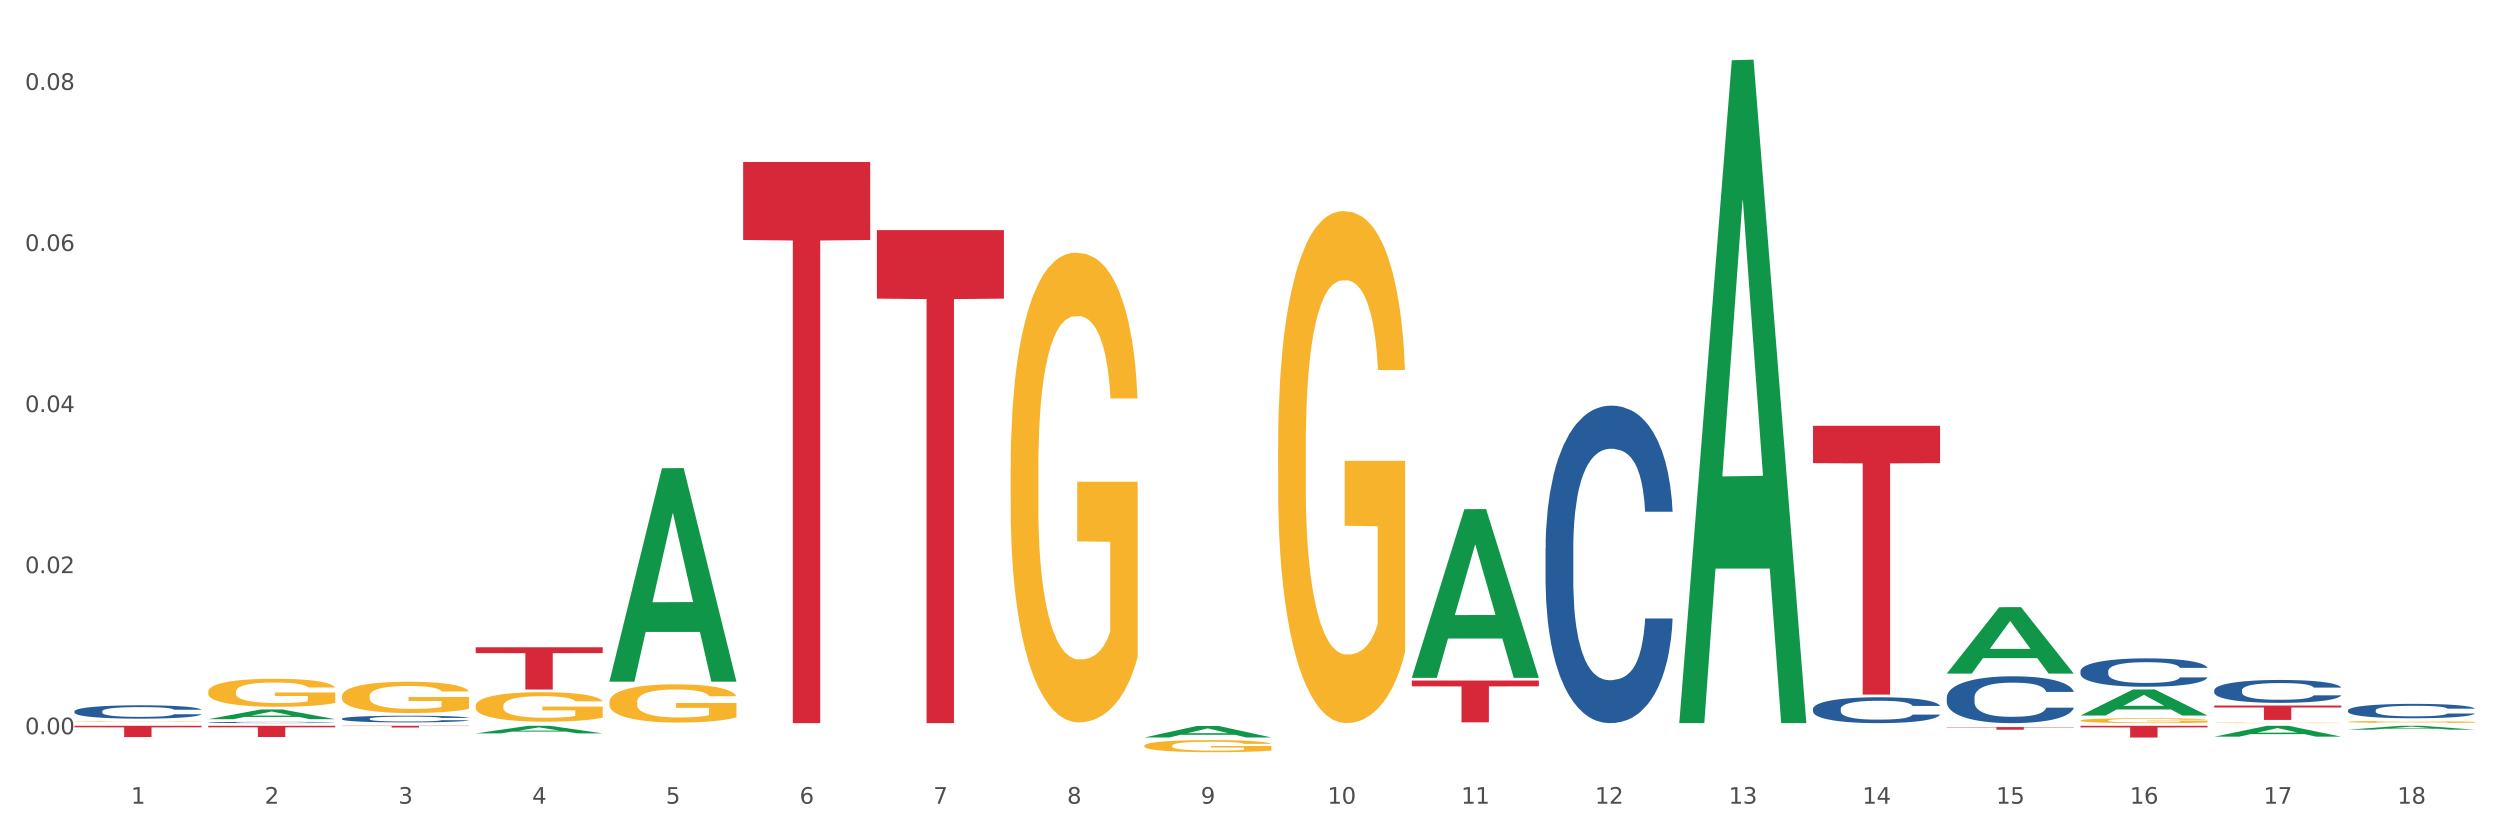 <?xml version="1.0" encoding="utf-8" standalone="no"?>
<!DOCTYPE svg PUBLIC "-//W3C//DTD SVG 1.1//EN"
  "http://www.w3.org/Graphics/SVG/1.1/DTD/svg11.dtd">
<svg xmlns:xlink="http://www.w3.org/1999/xlink" width="1080pt" height="360pt" viewBox="0 0 1080 360" xmlns="http://www.w3.org/2000/svg" version="1.1">
 <rect x="0" y="0" width="1080" height="360" fill="#333333" stroke="none"/>
 <defs>
  <style type="text/css">*{stroke-linejoin: round; stroke-linecap: butt}</style>
 </defs>
 <g id="figure_1">
  <g id="patch_1">
   <path d="M 0 360 
L 1080 360 
L 1080 0 
L 0 0 
z
" style="fill: #ffffff; stroke: #ffffff; stroke-linejoin: miter"/>
  </g>
  <g id="axes_1">
   <g id="matplotlib.axis_1">
    <g id="xtick_1">
     <g id="text_1">
      <!-- 1 -->
      <g style="fill: #4d4d4d" transform="translate(56.563 347.204) scale(0.096 -0.096)">
       <defs>
        <path id="DejaVuSans-31" d="M 794 531 
L 1825 531 
L 1825 4091 
L 703 3866 
L 703 4441 
L 1819 4666 
L 2450 4666 
L 2450 531 
L 3481 531 
L 3481 0 
L 794 0 
L 794 531 
z
" transform="scale(0.016)"/>
       </defs>
       <use xlink:href="#DejaVuSans-31"/>
      </g>
     </g>
    </g>
    <g id="xtick_2">
     <g id="text_2">
      <!-- 2 -->
      <g style="fill: #4d4d4d" transform="translate(114.336 347.204) scale(0.096 -0.096)">
       <defs>
        <path id="DejaVuSans-32" d="M 1228 531 
L 3431 531 
L 3431 0 
L 469 0 
L 469 531 
Q 828 903 1448 1529 
Q 2069 2156 2228 2338 
Q 2531 2678 2651 2914 
Q 2772 3150 2772 3378 
Q 2772 3750 2511 3984 
Q 2250 4219 1831 4219 
Q 1534 4219 1204 4116 
Q 875 4013 500 3803 
L 500 4441 
Q 881 4594 1212 4672 
Q 1544 4750 1819 4750 
Q 2544 4750 2975 4387 
Q 3406 4025 3406 3419 
Q 3406 3131 3298 2873 
Q 3191 2616 2906 2266 
Q 2828 2175 2409 1742 
Q 1991 1309 1228 531 
z
" transform="scale(0.016)"/>
       </defs>
       <use xlink:href="#DejaVuSans-32"/>
      </g>
     </g>
    </g>
    <g id="xtick_3">
     <g id="text_3">
      <!-- 3 -->
      <g style="fill: #4d4d4d" transform="translate(172.109 347.204) scale(0.096 -0.096)">
       <defs>
        <path id="DejaVuSans-33" d="M 2597 2516 
Q 3050 2419 3304 2112 
Q 3559 1806 3559 1356 
Q 3559 666 3084 287 
Q 2609 -91 1734 -91 
Q 1441 -91 1130 -33 
Q 819 25 488 141 
L 488 750 
Q 750 597 1062 519 
Q 1375 441 1716 441 
Q 2309 441 2620 675 
Q 2931 909 2931 1356 
Q 2931 1769 2642 2001 
Q 2353 2234 1838 2234 
L 1294 2234 
L 1294 2753 
L 1863 2753 
Q 2328 2753 2575 2939 
Q 2822 3125 2822 3475 
Q 2822 3834 2567 4026 
Q 2313 4219 1838 4219 
Q 1578 4219 1281 4162 
Q 984 4106 628 3988 
L 628 4550 
Q 988 4650 1302 4700 
Q 1616 4750 1894 4750 
Q 2613 4750 3031 4423 
Q 3450 4097 3450 3541 
Q 3450 3153 3228 2886 
Q 3006 2619 2597 2516 
z
" transform="scale(0.016)"/>
       </defs>
       <use xlink:href="#DejaVuSans-33"/>
      </g>
     </g>
    </g>
    <g id="xtick_4">
     <g id="text_4">
      <!-- 4 -->
      <g style="fill: #4d4d4d" transform="translate(229.882 347.204) scale(0.096 -0.096)">
       <defs>
        <path id="DejaVuSans-34" d="M 2419 4116 
L 825 1625 
L 2419 1625 
L 2419 4116 
z
M 2253 4666 
L 3047 4666 
L 3047 1625 
L 3713 1625 
L 3713 1100 
L 3047 1100 
L 3047 0 
L 2419 0 
L 2419 1100 
L 313 1100 
L 313 1709 
L 2253 4666 
z
" transform="scale(0.016)"/>
       </defs>
       <use xlink:href="#DejaVuSans-34"/>
      </g>
     </g>
    </g>
    <g id="xtick_5">
     <g id="text_5">
      <!-- 5 -->
      <g style="fill: #4d4d4d" transform="translate(287.655 347.204) scale(0.096 -0.096)">
       <defs>
        <path id="DejaVuSans-35" d="M 691 4666 
L 3169 4666 
L 3169 4134 
L 1269 4134 
L 1269 2991 
Q 1406 3038 1543 3061 
Q 1681 3084 1819 3084 
Q 2600 3084 3056 2656 
Q 3513 2228 3513 1497 
Q 3513 744 3044 326 
Q 2575 -91 1722 -91 
Q 1428 -91 1123 -41 
Q 819 9 494 109 
L 494 744 
Q 775 591 1075 516 
Q 1375 441 1709 441 
Q 2250 441 2565 725 
Q 2881 1009 2881 1497 
Q 2881 1984 2565 2268 
Q 2250 2553 1709 2553 
Q 1456 2553 1204 2497 
Q 953 2441 691 2322 
L 691 4666 
z
" transform="scale(0.016)"/>
       </defs>
       <use xlink:href="#DejaVuSans-35"/>
      </g>
     </g>
    </g>
    <g id="xtick_6">
     <g id="text_6">
      <!-- 6 -->
      <g style="fill: #4d4d4d" transform="translate(345.428 347.204) scale(0.096 -0.096)">
       <defs>
        <path id="DejaVuSans-36" d="M 2113 2584 
Q 1688 2584 1439 2293 
Q 1191 2003 1191 1497 
Q 1191 994 1439 701 
Q 1688 409 2113 409 
Q 2538 409 2786 701 
Q 3034 994 3034 1497 
Q 3034 2003 2786 2293 
Q 2538 2584 2113 2584 
z
M 3366 4563 
L 3366 3988 
Q 3128 4100 2886 4159 
Q 2644 4219 2406 4219 
Q 1781 4219 1451 3797 
Q 1122 3375 1075 2522 
Q 1259 2794 1537 2939 
Q 1816 3084 2150 3084 
Q 2853 3084 3261 2657 
Q 3669 2231 3669 1497 
Q 3669 778 3244 343 
Q 2819 -91 2113 -91 
Q 1303 -91 875 529 
Q 447 1150 447 2328 
Q 447 3434 972 4092 
Q 1497 4750 2381 4750 
Q 2619 4750 2861 4703 
Q 3103 4656 3366 4563 
z
" transform="scale(0.016)"/>
       </defs>
       <use xlink:href="#DejaVuSans-36"/>
      </g>
     </g>
    </g>
    <g id="xtick_7">
     <g id="text_7">
      <!-- 7 -->
      <g style="fill: #4d4d4d" transform="translate(403.201 347.204) scale(0.096 -0.096)">
       <defs>
        <path id="DejaVuSans-37" d="M 525 4666 
L 3525 4666 
L 3525 4397 
L 1831 0 
L 1172 0 
L 2766 4134 
L 525 4134 
L 525 4666 
z
" transform="scale(0.016)"/>
       </defs>
       <use xlink:href="#DejaVuSans-37"/>
      </g>
     </g>
    </g>
    <g id="xtick_8">
     <g id="text_8">
      <!-- 8 -->
      <g style="fill: #4d4d4d" transform="translate(460.974 347.204) scale(0.096 -0.096)">
       <defs>
        <path id="DejaVuSans-38" d="M 2034 2216 
Q 1584 2216 1326 1975 
Q 1069 1734 1069 1313 
Q 1069 891 1326 650 
Q 1584 409 2034 409 
Q 2484 409 2743 651 
Q 3003 894 3003 1313 
Q 3003 1734 2745 1975 
Q 2488 2216 2034 2216 
z
M 1403 2484 
Q 997 2584 770 2862 
Q 544 3141 544 3541 
Q 544 4100 942 4425 
Q 1341 4750 2034 4750 
Q 2731 4750 3128 4425 
Q 3525 4100 3525 3541 
Q 3525 3141 3298 2862 
Q 3072 2584 2669 2484 
Q 3125 2378 3379 2068 
Q 3634 1759 3634 1313 
Q 3634 634 3220 271 
Q 2806 -91 2034 -91 
Q 1263 -91 848 271 
Q 434 634 434 1313 
Q 434 1759 690 2068 
Q 947 2378 1403 2484 
z
M 1172 3481 
Q 1172 3119 1398 2916 
Q 1625 2713 2034 2713 
Q 2441 2713 2670 2916 
Q 2900 3119 2900 3481 
Q 2900 3844 2670 4047 
Q 2441 4250 2034 4250 
Q 1625 4250 1398 4047 
Q 1172 3844 1172 3481 
z
" transform="scale(0.016)"/>
       </defs>
       <use xlink:href="#DejaVuSans-38"/>
      </g>
     </g>
    </g>
    <g id="xtick_9">
     <g id="text_9">
      <!-- 9 -->
      <g style="fill: #4d4d4d" transform="translate(518.747 347.204) scale(0.096 -0.096)">
       <defs>
        <path id="DejaVuSans-39" d="M 703 97 
L 703 672 
Q 941 559 1184 500 
Q 1428 441 1663 441 
Q 2288 441 2617 861 
Q 2947 1281 2994 2138 
Q 2813 1869 2534 1725 
Q 2256 1581 1919 1581 
Q 1219 1581 811 2004 
Q 403 2428 403 3163 
Q 403 3881 828 4315 
Q 1253 4750 1959 4750 
Q 2769 4750 3195 4129 
Q 3622 3509 3622 2328 
Q 3622 1225 3098 567 
Q 2575 -91 1691 -91 
Q 1453 -91 1209 -44 
Q 966 3 703 97 
z
M 1959 2075 
Q 2384 2075 2632 2365 
Q 2881 2656 2881 3163 
Q 2881 3666 2632 3958 
Q 2384 4250 1959 4250 
Q 1534 4250 1286 3958 
Q 1038 3666 1038 3163 
Q 1038 2656 1286 2365 
Q 1534 2075 1959 2075 
z
" transform="scale(0.016)"/>
       </defs>
       <use xlink:href="#DejaVuSans-39"/>
      </g>
     </g>
    </g>
    <g id="xtick_10">
     <g id="text_10">
      <!-- 10 -->
      <g style="fill: #4d4d4d" transform="translate(573.466 347.204) scale(0.096 -0.096)">
       <defs>
        <path id="DejaVuSans-30" d="M 2034 4250 
Q 1547 4250 1301 3770 
Q 1056 3291 1056 2328 
Q 1056 1369 1301 889 
Q 1547 409 2034 409 
Q 2525 409 2770 889 
Q 3016 1369 3016 2328 
Q 3016 3291 2770 3770 
Q 2525 4250 2034 4250 
z
M 2034 4750 
Q 2819 4750 3233 4129 
Q 3647 3509 3647 2328 
Q 3647 1150 3233 529 
Q 2819 -91 2034 -91 
Q 1250 -91 836 529 
Q 422 1150 422 2328 
Q 422 3509 836 4129 
Q 1250 4750 2034 4750 
z
" transform="scale(0.016)"/>
       </defs>
       <use xlink:href="#DejaVuSans-31"/>
       <use xlink:href="#DejaVuSans-30" transform="translate(63.623 0)"/>
      </g>
     </g>
    </g>
    <g id="xtick_11">
     <g id="text_11">
      <!-- 11 -->
      <g style="fill: #4d4d4d" transform="translate(631.239 347.204) scale(0.096 -0.096)">
       <use xlink:href="#DejaVuSans-31"/>
       <use xlink:href="#DejaVuSans-31" transform="translate(63.623 0)"/>
      </g>
     </g>
    </g>
    <g id="xtick_12">
     <g id="text_12">
      <!-- 12 -->
      <g style="fill: #4d4d4d" transform="translate(689.012 347.204) scale(0.096 -0.096)">
       <use xlink:href="#DejaVuSans-31"/>
       <use xlink:href="#DejaVuSans-32" transform="translate(63.623 0)"/>
      </g>
     </g>
    </g>
    <g id="xtick_13">
     <g id="text_13">
      <!-- 13 -->
      <g style="fill: #4d4d4d" transform="translate(746.785 347.204) scale(0.096 -0.096)">
       <use xlink:href="#DejaVuSans-31"/>
       <use xlink:href="#DejaVuSans-33" transform="translate(63.623 0)"/>
      </g>
     </g>
    </g>
    <g id="xtick_14">
     <g id="text_14">
      <!-- 14 -->
      <g style="fill: #4d4d4d" transform="translate(804.558 347.204) scale(0.096 -0.096)">
       <use xlink:href="#DejaVuSans-31"/>
       <use xlink:href="#DejaVuSans-34" transform="translate(63.623 0)"/>
      </g>
     </g>
    </g>
    <g id="xtick_15">
     <g id="text_15">
      <!-- 15 -->
      <g style="fill: #4d4d4d" transform="translate(862.331 347.204) scale(0.096 -0.096)">
       <use xlink:href="#DejaVuSans-31"/>
       <use xlink:href="#DejaVuSans-35" transform="translate(63.623 0)"/>
      </g>
     </g>
    </g>
    <g id="xtick_16">
     <g id="text_16">
      <!-- 16 -->
      <g style="fill: #4d4d4d" transform="translate(920.104 347.204) scale(0.096 -0.096)">
       <use xlink:href="#DejaVuSans-31"/>
       <use xlink:href="#DejaVuSans-36" transform="translate(63.623 0)"/>
      </g>
     </g>
    </g>
    <g id="xtick_17">
     <g id="text_17">
      <!-- 17 -->
      <g style="fill: #4d4d4d" transform="translate(977.877 347.204) scale(0.096 -0.096)">
       <use xlink:href="#DejaVuSans-31"/>
       <use xlink:href="#DejaVuSans-37" transform="translate(63.623 0)"/>
      </g>
     </g>
    </g>
    <g id="xtick_18">
     <g id="text_18">
      <!-- 18 -->
      <g style="fill: #4d4d4d" transform="translate(1035.65 347.204) scale(0.096 -0.096)">
       <use xlink:href="#DejaVuSans-31"/>
       <use xlink:href="#DejaVuSans-38" transform="translate(63.623 0)"/>
      </g>
     </g>
    </g>
    <g id="xtick_19"/>
    <g id="xtick_20"/>
    <g id="xtick_21"/>
    <g id="xtick_22"/>
    <g id="xtick_23"/>
    <g id="xtick_24"/>
    <g id="xtick_25"/>
    <g id="xtick_26"/>
    <g id="xtick_27"/>
    <g id="xtick_28"/>
    <g id="xtick_29"/>
    <g id="xtick_30"/>
    <g id="xtick_31"/>
    <g id="xtick_32"/>
    <g id="xtick_33"/>
    <g id="xtick_34"/>
    <g id="xtick_35"/>
   </g>
   <g id="matplotlib.axis_2">
    <g id="ytick_1">
     <g id="text_19">
      <!-- 0.00 -->
      <g style="fill: #4d4d4d" transform="translate(10.8 317.19) scale(0.096 -0.096)">
       <defs>
        <path id="DejaVuSans-2e" d="M 684 794 
L 1344 794 
L 1344 0 
L 684 0 
L 684 794 
z
" transform="scale(0.016)"/>
       </defs>
       <use xlink:href="#DejaVuSans-30"/>
       <use xlink:href="#DejaVuSans-2e" transform="translate(63.623 0)"/>
       <use xlink:href="#DejaVuSans-30" transform="translate(95.41 0)"/>
       <use xlink:href="#DejaVuSans-30" transform="translate(159.033 0)"/>
      </g>
     </g>
    </g>
    <g id="ytick_2">
     <g id="text_20">
      <!-- 0.02 -->
      <g style="fill: #4d4d4d" transform="translate(10.8 247.602) scale(0.096 -0.096)">
       <use xlink:href="#DejaVuSans-30"/>
       <use xlink:href="#DejaVuSans-2e" transform="translate(63.623 0)"/>
       <use xlink:href="#DejaVuSans-30" transform="translate(95.41 0)"/>
       <use xlink:href="#DejaVuSans-32" transform="translate(159.033 0)"/>
      </g>
     </g>
    </g>
    <g id="ytick_3">
     <g id="text_21">
      <!-- 0.04 -->
      <g style="fill: #4d4d4d" transform="translate(10.8 178.014) scale(0.096 -0.096)">
       <use xlink:href="#DejaVuSans-30"/>
       <use xlink:href="#DejaVuSans-2e" transform="translate(63.623 0)"/>
       <use xlink:href="#DejaVuSans-30" transform="translate(95.41 0)"/>
       <use xlink:href="#DejaVuSans-34" transform="translate(159.033 0)"/>
      </g>
     </g>
    </g>
    <g id="ytick_4">
     <g id="text_22">
      <!-- 0.06 -->
      <g style="fill: #4d4d4d" transform="translate(10.8 108.425) scale(0.096 -0.096)">
       <use xlink:href="#DejaVuSans-30"/>
       <use xlink:href="#DejaVuSans-2e" transform="translate(63.623 0)"/>
       <use xlink:href="#DejaVuSans-30" transform="translate(95.41 0)"/>
       <use xlink:href="#DejaVuSans-36" transform="translate(159.033 0)"/>
      </g>
     </g>
    </g>
    <g id="ytick_5">
     <g id="text_23">
      <!-- 0.08 -->
      <g style="fill: #4d4d4d" transform="translate(10.8 38.837) scale(0.096 -0.096)">
       <use xlink:href="#DejaVuSans-30"/>
       <use xlink:href="#DejaVuSans-2e" transform="translate(63.623 0)"/>
       <use xlink:href="#DejaVuSans-30" transform="translate(95.41 0)"/>
       <use xlink:href="#DejaVuSans-38" transform="translate(159.033 0)"/>
      </g>
     </g>
    </g>
    <g id="ytick_6"/>
    <g id="ytick_7"/>
    <g id="ytick_8"/>
    <g id="ytick_9"/>
   </g>
   <g id="PolyCollection_1">
    <path d="M 89.948 310.683 
L 90.005 310.679 
L 112.637 306.492 
L 122.03 306.489 
L 144.832 310.691 
L 133.969 310.691 
L 129.046 309.712 
L 105.678 309.712 
L 105.508 309.728 
L 100.755 310.691 
L 89.948 310.691 
L 89.948 310.683 
L 108.62 309.128 
L 126.104 309.124 
L 117.447 307.384 
L 117.334 307.376 
L 117.22 307.388 
L 108.563 309.124 
L 108.62 309.128 
L 89.948 310.683 
z
" clip-path="url(#pbd75fb090b)" style="fill: #109648"/>
    <path d="M 205.494 316.826 
L 205.551 316.823 
L 228.183 313.546 
L 237.576 313.543 
L 260.378 316.832 
L 249.515 316.832 
L 244.592 316.066 
L 221.224 316.066 
L 221.054 316.079 
L 216.301 316.832 
L 205.494 316.832 
L 205.494 316.826 
L 224.166 315.609 
L 241.65 315.606 
L 232.993 314.244 
L 232.88 314.238 
L 232.766 314.247 
L 224.109 315.606 
L 224.166 315.609 
L 205.494 316.826 
z
" clip-path="url(#pbd75fb090b)" style="fill: #109648"/>
    <path d="M 1014.316 311.841 
L 1014.38 311.84 
L 1014.38 311.811 
L 1014.51 311.787 
L 1015.158 311.727 
L 1016.13 311.678 
L 1016.843 311.652 
L 1017.556 311.631 
L 1018.398 311.609 
L 1019.435 311.587 
L 1021.314 311.555 
L 1022.48 311.538 
L 1023.906 311.521 
L 1026.498 311.495 
L 1028.377 311.481 
L 1030.321 311.469 
L 1033.496 311.455 
L 1035.57 311.449 
L 1037.773 311.444 
L 1040.429 311.441 
L 1042.438 311.44 
L 1046.845 311.442 
L 1050.603 311.449 
L 1052.417 311.455 
L 1054.75 311.464 
L 1055.981 311.471 
L 1057.99 311.483 
L 1060.063 311.5 
L 1061.489 311.514 
L 1063.627 311.541 
L 1065.247 311.568 
L 1066.738 311.601 
L 1067.515 311.624 
L 1068.098 311.646 
L 1068.617 311.67 
L 1069.135 311.709 
L 1057.471 311.709 
L 1057.018 311.681 
L 1056.305 311.655 
L 1055.268 311.63 
L 1054.361 311.614 
L 1052.806 311.594 
L 1051.38 311.582 
L 1049.89 311.572 
L 1048.076 311.564 
L 1046.65 311.56 
L 1044.641 311.557 
L 1040.689 311.558 
L 1038.032 311.564 
L 1036.218 311.572 
L 1035.051 311.579 
L 1034.014 311.587 
L 1032.848 311.598 
L 1031.487 311.615 
L 1030.515 311.63 
L 1029.543 311.649 
L 1028.766 311.668 
L 1028.053 311.69 
L 1027.47 311.714 
L 1027.016 311.738 
L 1026.627 311.768 
L 1026.303 311.818 
L 1026.303 311.927 
L 1026.433 311.951 
L 1026.757 311.984 
L 1027.146 312.008 
L 1027.794 312.038 
L 1028.377 312.058 
L 1029.479 312.086 
L 1030.71 312.11 
L 1031.682 312.125 
L 1032.654 312.138 
L 1034.338 312.155 
L 1036.218 312.169 
L 1037.838 312.178 
L 1040.041 312.186 
L 1041.531 312.189 
L 1042.827 312.191 
L 1046.002 312.191 
L 1048.27 312.188 
L 1050.797 312.183 
L 1052.741 312.176 
L 1054.361 312.167 
L 1056.176 312.153 
L 1057.342 312.139 
L 1057.342 311.974 
L 1043.086 311.973 
L 1043.086 311.863 
L 1069.2 311.863 
L 1069.2 312.186 
L 1068.098 312.202 
L 1066.867 312.217 
L 1065.571 312.231 
L 1063.627 312.248 
L 1061.295 312.263 
L 1059.221 312.274 
L 1057.018 312.284 
L 1054.426 312.293 
L 1051.056 312.301 
L 1048.983 312.304 
L 1046.391 312.306 
L 1043.345 312.307 
L 1040.689 312.305 
L 1038.097 312.301 
L 1035.375 312.294 
L 1032.718 312.284 
L 1030.71 312.274 
L 1028.701 312.261 
L 1026.563 312.244 
L 1024.878 312.229 
L 1023.582 312.214 
L 1022.156 312.196 
L 1020.601 312.172 
L 1019.435 312.151 
L 1018.398 312.129 
L 1017.296 312.1 
L 1016.519 312.076 
L 1015.741 312.045 
L 1015.288 312.022 
L 1014.769 311.986 
L 1014.38 311.936 
L 1014.316 311.841 
z
" clip-path="url(#pbd75fb090b)" style="fill: #f7b32b"/>
    <path d="M 898.77 313.543 
L 953.654 313.543 
L 953.654 314.248 
L 932.064 314.253 
L 932.064 318.616 
L 920.229 318.616 
L 920.229 314.253 
L 898.77 314.248 
L 898.77 313.548 
L 898.77 313.543 
z
" clip-path="url(#pbd75fb090b)" style="fill: #d62839"/>
    <path d="M 956.543 304.786 
L 1011.427 304.786 
L 1011.427 305.65 
L 989.837 305.656 
L 989.837 311.006 
L 978.002 311.006 
L 978.002 305.656 
L 956.543 305.65 
L 956.543 304.792 
L 956.543 304.786 
z
" clip-path="url(#pbd75fb090b)" style="fill: #d62839"/>
    <path d="M 840.997 314.104 
L 895.881 314.104 
L 895.881 314.261 
L 874.291 314.262 
L 874.291 315.235 
L 862.456 315.235 
L 862.456 314.262 
L 840.997 314.261 
L 840.997 314.105 
L 840.997 314.104 
z
" clip-path="url(#pbd75fb090b)" style="fill: #d62839"/>
    <path d="M 898.77 311.249 
L 898.835 311.247 
L 898.835 311.177 
L 898.964 311.117 
L 899.612 310.972 
L 900.584 310.852 
L 901.297 310.787 
L 902.01 310.735 
L 902.852 310.683 
L 903.889 310.628 
L 905.768 310.549 
L 906.934 310.508 
L 908.36 310.465 
L 910.952 310.403 
L 912.831 310.368 
L 914.775 310.339 
L 917.95 310.304 
L 920.024 310.289 
L 922.227 310.277 
L 924.884 310.269 
L 926.892 310.267 
L 931.299 310.273 
L 935.057 310.291 
L 936.871 310.304 
L 939.204 310.328 
L 940.435 310.343 
L 942.444 310.374 
L 944.517 310.415 
L 945.943 310.45 
L 948.081 310.516 
L 949.701 310.582 
L 951.192 310.663 
L 951.969 310.72 
L 952.552 310.772 
L 953.071 310.832 
L 953.589 310.927 
L 941.926 310.927 
L 941.472 310.859 
L 940.759 310.795 
L 939.722 310.733 
L 938.815 310.694 
L 937.26 310.646 
L 935.834 310.615 
L 934.344 310.592 
L 932.53 310.572 
L 931.104 310.562 
L 929.095 310.555 
L 925.143 310.557 
L 922.486 310.572 
L 920.672 310.592 
L 919.505 310.609 
L 918.468 310.628 
L 917.302 310.656 
L 915.941 310.696 
L 914.969 310.733 
L 913.997 310.78 
L 913.22 310.826 
L 912.507 310.881 
L 911.924 310.939 
L 911.47 310.999 
L 911.081 311.073 
L 910.757 311.195 
L 910.757 311.461 
L 910.887 311.521 
L 911.211 311.6 
L 911.6 311.661 
L 912.248 311.732 
L 912.831 311.781 
L 913.933 311.851 
L 915.164 311.909 
L 916.136 311.946 
L 917.108 311.977 
L 918.792 312.02 
L 920.672 312.054 
L 922.292 312.076 
L 924.495 312.095 
L 925.985 312.103 
L 927.281 312.107 
L 930.456 312.107 
L 932.724 312.101 
L 935.251 312.087 
L 937.195 312.07 
L 938.815 312.049 
L 940.63 312.014 
L 941.796 311.981 
L 941.796 311.575 
L 927.54 311.573 
L 927.54 311.304 
L 953.654 311.304 
L 953.654 312.095 
L 952.552 312.136 
L 951.321 312.173 
L 950.025 312.206 
L 948.081 312.247 
L 945.749 312.285 
L 943.675 312.313 
L 941.472 312.336 
L 938.88 312.357 
L 935.51 312.377 
L 933.437 312.384 
L 930.845 312.39 
L 927.799 312.392 
L 925.143 312.388 
L 922.551 312.378 
L 919.829 312.361 
L 917.172 312.336 
L 915.164 312.311 
L 913.155 312.28 
L 911.017 312.239 
L 909.332 312.2 
L 908.036 312.165 
L 906.61 312.12 
L 905.055 312.062 
L 903.889 312.01 
L 902.852 311.956 
L 901.75 311.886 
L 900.973 311.826 
L 900.195 311.75 
L 899.742 311.694 
L 899.223 311.606 
L 898.835 311.484 
L 898.77 311.249 
z
" clip-path="url(#pbd75fb090b)" style="fill: #f7b32b"/>
    <path d="M 956.543 312.266 
L 956.607 312.265 
L 956.607 312.258 
L 956.737 312.251 
L 957.385 312.235 
L 958.357 312.222 
L 959.07 312.215 
L 959.783 312.209 
L 960.625 312.203 
L 961.662 312.197 
L 963.541 312.188 
L 964.707 312.184 
L 966.133 312.179 
L 968.725 312.172 
L 970.604 312.168 
L 972.548 312.165 
L 975.723 312.161 
L 977.797 312.159 
L 980 312.158 
L 982.656 312.157 
L 984.665 312.157 
L 989.072 312.158 
L 992.83 312.16 
L 994.644 312.161 
L 996.977 312.164 
L 998.208 312.165 
L 1000.217 312.169 
L 1002.29 312.173 
L 1003.716 312.177 
L 1005.854 312.185 
L 1007.474 312.192 
L 1008.965 312.201 
L 1009.742 312.207 
L 1010.325 312.213 
L 1010.844 312.22 
L 1011.362 312.23 
L 999.698 312.23 
L 999.245 312.223 
L 998.532 312.215 
L 997.495 312.209 
L 996.588 312.204 
L 995.033 312.199 
L 993.607 312.195 
L 992.117 312.193 
L 990.303 312.191 
L 988.877 312.19 
L 986.868 312.189 
L 982.916 312.189 
L 980.259 312.191 
L 978.445 312.193 
L 977.278 312.195 
L 976.241 312.197 
L 975.075 312.2 
L 973.714 312.204 
L 972.742 312.209 
L 971.77 312.214 
L 970.993 312.219 
L 970.28 312.225 
L 969.697 312.231 
L 969.243 312.238 
L 968.854 312.246 
L 968.53 312.26 
L 968.53 312.289 
L 968.66 312.296 
L 968.984 312.305 
L 969.373 312.311 
L 970.021 312.319 
L 970.604 312.324 
L 971.706 312.332 
L 972.937 312.339 
L 973.909 312.343 
L 974.881 312.346 
L 976.565 312.351 
L 978.445 312.355 
L 980.065 312.357 
L 982.268 312.359 
L 983.758 312.36 
L 985.054 312.361 
L 988.229 312.361 
L 990.497 312.36 
L 993.024 312.358 
L 994.968 312.356 
L 996.588 312.354 
L 998.403 312.35 
L 999.569 312.347 
L 999.569 312.302 
L 985.313 312.301 
L 985.313 312.272 
L 1011.427 312.272 
L 1011.427 312.359 
L 1010.325 312.364 
L 1009.094 312.368 
L 1007.798 312.371 
L 1005.854 312.376 
L 1003.522 312.38 
L 1001.448 312.383 
L 999.245 312.386 
L 996.653 312.388 
L 993.283 312.39 
L 991.21 312.391 
L 988.618 312.392 
L 985.572 312.392 
L 982.916 312.392 
L 980.324 312.391 
L 977.602 312.389 
L 974.945 312.386 
L 972.937 312.383 
L 970.928 312.38 
L 968.79 312.375 
L 967.105 312.371 
L 965.809 312.367 
L 964.383 312.362 
L 962.828 312.356 
L 961.662 312.35 
L 960.625 312.344 
L 959.523 312.336 
L 958.746 312.329 
L 957.968 312.321 
L 957.515 312.315 
L 956.996 312.305 
L 956.607 312.292 
L 956.543 312.266 
z
" clip-path="url(#pbd75fb090b)" style="fill: #f7b32b"/>
    <path d="M 205.494 304.918 
L 205.559 304.907 
L 205.559 304.488 
L 205.688 304.127 
L 206.336 303.255 
L 207.308 302.534 
L 208.021 302.15 
L 208.734 301.836 
L 209.576 301.522 
L 210.613 301.197 
L 212.492 300.72 
L 213.659 300.476 
L 215.084 300.22 
L 217.676 299.848 
L 219.555 299.638 
L 221.499 299.464 
L 224.674 299.254 
L 226.748 299.161 
L 228.951 299.092 
L 231.608 299.045 
L 233.616 299.033 
L 238.023 299.068 
L 241.781 299.173 
L 243.595 299.254 
L 245.928 299.394 
L 247.159 299.487 
L 249.168 299.673 
L 251.242 299.917 
L 252.667 300.127 
L 254.806 300.522 
L 256.426 300.917 
L 257.916 301.406 
L 258.694 301.743 
L 259.277 302.057 
L 259.795 302.418 
L 260.313 302.988 
L 248.65 302.988 
L 248.196 302.581 
L 247.483 302.197 
L 246.447 301.825 
L 245.539 301.592 
L 243.984 301.301 
L 242.559 301.115 
L 241.068 300.976 
L 239.254 300.859 
L 237.828 300.801 
L 235.82 300.755 
L 231.867 300.766 
L 229.21 300.859 
L 227.396 300.976 
L 226.229 301.08 
L 225.193 301.197 
L 224.026 301.359 
L 222.666 301.604 
L 221.694 301.825 
L 220.722 302.104 
L 219.944 302.383 
L 219.231 302.708 
L 218.648 303.057 
L 218.194 303.418 
L 217.806 303.86 
L 217.482 304.593 
L 217.482 306.186 
L 217.611 306.546 
L 217.935 307.023 
L 218.324 307.384 
L 218.972 307.814 
L 219.555 308.105 
L 220.657 308.524 
L 221.888 308.872 
L 222.86 309.093 
L 223.832 309.279 
L 225.517 309.535 
L 227.396 309.745 
L 229.016 309.873 
L 231.219 309.989 
L 232.709 310.035 
L 234.005 310.059 
L 237.18 310.059 
L 239.448 310.024 
L 241.975 309.942 
L 243.919 309.838 
L 245.539 309.71 
L 247.354 309.5 
L 248.52 309.303 
L 248.52 306.872 
L 234.264 306.86 
L 234.264 305.244 
L 260.378 305.244 
L 260.378 309.989 
L 259.277 310.233 
L 258.046 310.454 
L 256.75 310.652 
L 254.806 310.896 
L 252.473 311.129 
L 250.399 311.291 
L 248.196 311.431 
L 245.604 311.559 
L 242.235 311.675 
L 240.161 311.722 
L 237.569 311.757 
L 234.524 311.768 
L 231.867 311.745 
L 229.275 311.687 
L 226.553 311.582 
L 223.897 311.431 
L 221.888 311.28 
L 219.879 311.094 
L 217.741 310.85 
L 216.056 310.617 
L 214.76 310.408 
L 213.335 310.14 
L 211.779 309.791 
L 210.613 309.477 
L 209.576 309.152 
L 208.475 308.733 
L 207.697 308.372 
L 206.92 307.919 
L 206.466 307.581 
L 205.948 307.058 
L 205.559 306.325 
L 205.494 304.918 
z
" clip-path="url(#pbd75fb090b)" style="fill: #f7b32b"/>
    <path d="M 263.267 303.268 
L 263.332 303.253 
L 263.332 302.71 
L 263.461 302.242 
L 264.109 301.11 
L 265.081 300.174 
L 265.794 299.676 
L 266.507 299.269 
L 267.349 298.861 
L 268.386 298.439 
L 270.265 297.82 
L 271.432 297.503 
L 272.857 297.171 
L 275.449 296.688 
L 277.328 296.417 
L 279.272 296.19 
L 282.447 295.919 
L 284.521 295.798 
L 286.724 295.707 
L 289.381 295.647 
L 291.389 295.632 
L 295.796 295.677 
L 299.554 295.813 
L 301.368 295.919 
L 303.701 296.1 
L 304.932 296.22 
L 306.941 296.462 
L 309.015 296.779 
L 310.44 297.05 
L 312.579 297.563 
L 314.199 298.077 
L 315.689 298.71 
L 316.466 299.148 
L 317.05 299.555 
L 317.568 300.023 
L 318.086 300.763 
L 306.423 300.763 
L 305.969 300.235 
L 305.256 299.737 
L 304.22 299.254 
L 303.312 298.952 
L 301.757 298.575 
L 300.332 298.333 
L 298.841 298.152 
L 297.027 298.001 
L 295.601 297.926 
L 293.593 297.865 
L 289.64 297.88 
L 286.983 298.001 
L 285.169 298.152 
L 284.002 298.288 
L 282.966 298.439 
L 281.799 298.65 
L 280.439 298.967 
L 279.467 299.254 
L 278.495 299.616 
L 277.717 299.978 
L 277.004 300.401 
L 276.421 300.853 
L 275.967 301.321 
L 275.579 301.895 
L 275.255 302.845 
L 275.255 304.913 
L 275.384 305.381 
L 275.708 305.999 
L 276.097 306.467 
L 276.745 307.026 
L 277.328 307.403 
L 278.43 307.946 
L 279.661 308.399 
L 280.633 308.686 
L 281.605 308.927 
L 283.29 309.259 
L 285.169 309.531 
L 286.789 309.697 
L 288.992 309.848 
L 290.482 309.908 
L 291.778 309.938 
L 294.953 309.938 
L 297.221 309.893 
L 299.748 309.787 
L 301.692 309.651 
L 303.312 309.485 
L 305.127 309.214 
L 306.293 308.957 
L 306.293 305.803 
L 292.037 305.788 
L 292.037 303.69 
L 318.151 303.69 
L 318.151 309.848 
L 317.05 310.164 
L 315.819 310.451 
L 314.523 310.708 
L 312.579 311.025 
L 310.246 311.326 
L 308.172 311.538 
L 305.969 311.719 
L 303.377 311.885 
L 300.008 312.036 
L 297.934 312.096 
L 295.342 312.141 
L 292.297 312.156 
L 289.64 312.126 
L 287.048 312.051 
L 284.326 311.915 
L 281.67 311.719 
L 279.661 311.523 
L 277.652 311.281 
L 275.514 310.964 
L 273.829 310.662 
L 272.533 310.391 
L 271.108 310.044 
L 269.552 309.591 
L 268.386 309.184 
L 267.349 308.761 
L 266.248 308.218 
L 265.47 307.75 
L 264.692 307.161 
L 264.239 306.724 
L 263.721 306.045 
L 263.332 305.094 
L 263.267 303.268 
z
" clip-path="url(#pbd75fb090b)" style="fill: #f7b32b"/>
    <path d="M 436.586 202.917 
L 436.651 202.732 
L 436.651 196.059 
L 436.78 190.313 
L 437.428 176.411 
L 438.4 164.919 
L 439.113 158.802 
L 439.826 153.798 
L 440.668 148.793 
L 441.705 143.603 
L 443.584 136.003 
L 444.75 132.111 
L 446.176 128.033 
L 448.768 122.102 
L 450.647 118.765 
L 452.591 115.985 
L 455.766 112.649 
L 457.84 111.166 
L 460.043 110.054 
L 462.7 109.312 
L 464.708 109.127 
L 469.115 109.683 
L 472.873 111.351 
L 474.687 112.649 
L 477.02 114.873 
L 478.251 116.356 
L 480.26 119.321 
L 482.334 123.214 
L 483.759 126.55 
L 485.898 132.852 
L 487.517 139.154 
L 489.008 146.939 
L 489.785 152.315 
L 490.369 157.319 
L 490.887 163.065 
L 491.405 172.148 
L 479.742 172.148 
L 479.288 165.66 
L 478.575 159.544 
L 477.539 153.612 
L 476.631 149.905 
L 475.076 145.271 
L 473.651 142.306 
L 472.16 140.081 
L 470.346 138.228 
L 468.92 137.301 
L 466.912 136.56 
L 462.959 136.745 
L 460.302 138.228 
L 458.488 140.081 
L 457.321 141.749 
L 456.285 143.603 
L 455.118 146.198 
L 453.757 150.091 
L 452.785 153.612 
L 451.814 158.061 
L 451.036 162.509 
L 450.323 167.699 
L 449.74 173.26 
L 449.286 179.006 
L 448.898 186.05 
L 448.574 197.727 
L 448.574 223.121 
L 448.703 228.867 
L 449.027 236.467 
L 449.416 242.213 
L 450.064 249.071 
L 450.647 253.705 
L 451.749 260.377 
L 452.98 265.938 
L 453.952 269.46 
L 454.924 272.426 
L 456.609 276.503 
L 458.488 279.84 
L 460.108 281.879 
L 462.311 283.732 
L 463.801 284.474 
L 465.097 284.844 
L 468.272 284.844 
L 470.54 284.288 
L 473.067 282.991 
L 475.011 281.323 
L 476.631 279.284 
L 478.446 275.947 
L 479.612 272.796 
L 479.612 234.057 
L 465.356 233.872 
L 465.356 208.107 
L 491.47 208.107 
L 491.47 283.732 
L 490.369 287.625 
L 489.137 291.147 
L 487.841 294.298 
L 485.898 298.19 
L 483.565 301.897 
L 481.491 304.492 
L 479.288 306.717 
L 476.696 308.755 
L 473.327 310.609 
L 471.253 311.35 
L 468.661 311.906 
L 465.616 312.092 
L 462.959 311.721 
L 460.367 310.794 
L 457.645 309.126 
L 454.989 306.717 
L 452.98 304.307 
L 450.971 301.341 
L 448.833 297.449 
L 447.148 293.742 
L 445.852 290.405 
L 444.426 286.142 
L 442.871 280.581 
L 441.705 275.577 
L 440.668 270.387 
L 439.567 263.714 
L 438.789 257.968 
L 438.011 250.739 
L 437.558 245.364 
L 437.039 237.023 
L 436.651 225.345 
L 436.586 202.917 
z
" clip-path="url(#pbd75fb090b)" style="fill: #f7b32b"/>
    <path d="M 494.359 322.147 
L 494.424 322.142 
L 494.424 321.97 
L 494.553 321.823 
L 495.201 321.466 
L 496.173 321.171 
L 496.886 321.014 
L 497.599 320.885 
L 498.441 320.757 
L 499.478 320.624 
L 501.357 320.429 
L 502.523 320.329 
L 503.949 320.224 
L 506.541 320.072 
L 508.42 319.986 
L 510.364 319.915 
L 513.539 319.829 
L 515.613 319.791 
L 517.816 319.762 
L 520.473 319.743 
L 522.481 319.739 
L 526.888 319.753 
L 530.646 319.796 
L 532.46 319.829 
L 534.793 319.886 
L 536.024 319.924 
L 538.033 320 
L 540.107 320.1 
L 541.532 320.186 
L 543.671 320.348 
L 545.29 320.51 
L 546.781 320.709 
L 547.558 320.847 
L 548.142 320.976 
L 548.66 321.123 
L 549.178 321.357 
L 537.515 321.357 
L 537.061 321.19 
L 536.348 321.033 
L 535.311 320.881 
L 534.404 320.786 
L 532.849 320.667 
L 531.424 320.59 
L 529.933 320.533 
L 528.119 320.486 
L 526.693 320.462 
L 524.685 320.443 
L 520.732 320.448 
L 518.075 320.486 
L 516.261 320.533 
L 515.094 320.576 
L 514.058 320.624 
L 512.891 320.69 
L 511.53 320.79 
L 510.558 320.881 
L 509.586 320.995 
L 508.809 321.109 
L 508.096 321.242 
L 507.513 321.385 
L 507.059 321.533 
L 506.671 321.714 
L 506.347 322.013 
L 506.347 322.665 
L 506.476 322.813 
L 506.8 323.008 
L 507.189 323.155 
L 507.837 323.332 
L 508.42 323.45 
L 509.522 323.622 
L 510.753 323.765 
L 511.725 323.855 
L 512.697 323.931 
L 514.382 324.036 
L 516.261 324.121 
L 517.881 324.174 
L 520.084 324.221 
L 521.574 324.24 
L 522.87 324.25 
L 526.045 324.25 
L 528.313 324.236 
L 530.84 324.202 
L 532.784 324.16 
L 534.404 324.107 
L 536.219 324.022 
L 537.385 323.941 
L 537.385 322.946 
L 523.129 322.941 
L 523.129 322.28 
L 549.243 322.28 
L 549.243 324.221 
L 548.142 324.321 
L 546.91 324.412 
L 545.614 324.493 
L 543.671 324.593 
L 541.338 324.688 
L 539.264 324.754 
L 537.061 324.811 
L 534.469 324.864 
L 531.1 324.911 
L 529.026 324.93 
L 526.434 324.945 
L 523.389 324.95 
L 520.732 324.94 
L 518.14 324.916 
L 515.418 324.873 
L 512.762 324.811 
L 510.753 324.75 
L 508.744 324.673 
L 506.606 324.574 
L 504.921 324.478 
L 503.625 324.393 
L 502.199 324.283 
L 500.644 324.141 
L 499.478 324.012 
L 498.441 323.879 
L 497.34 323.707 
L 496.562 323.56 
L 495.784 323.374 
L 495.331 323.236 
L 494.812 323.022 
L 494.424 322.722 
L 494.359 322.147 
z
" clip-path="url(#pbd75fb090b)" style="fill: #f7b32b"/>
    <path d="M 552.132 193.397 
L 552.197 193.195 
L 552.197 185.922 
L 552.326 179.66 
L 552.974 164.507 
L 553.946 151.982 
L 554.659 145.315 
L 555.372 139.86 
L 556.214 134.405 
L 557.251 128.748 
L 559.13 120.465 
L 560.296 116.223 
L 561.722 111.778 
L 564.314 105.313 
L 566.193 101.677 
L 568.137 98.646 
L 571.312 95.01 
L 573.386 93.393 
L 575.589 92.181 
L 578.246 91.373 
L 580.254 91.171 
L 584.661 91.777 
L 588.419 93.595 
L 590.233 95.01 
L 592.566 97.434 
L 593.797 99.05 
L 595.806 102.283 
L 597.88 106.525 
L 599.305 110.162 
L 601.443 117.031 
L 603.063 123.9 
L 604.554 132.385 
L 605.331 138.244 
L 605.915 143.698 
L 606.433 149.961 
L 606.951 159.861 
L 595.288 159.861 
L 594.834 152.79 
L 594.121 146.123 
L 593.084 139.658 
L 592.177 135.617 
L 590.622 130.567 
L 589.197 127.334 
L 587.706 124.91 
L 585.892 122.89 
L 584.466 121.879 
L 582.458 121.071 
L 578.505 121.273 
L 575.848 122.89 
L 574.034 124.91 
L 572.867 126.728 
L 571.831 128.748 
L 570.664 131.577 
L 569.303 135.819 
L 568.331 139.658 
L 567.359 144.507 
L 566.582 149.355 
L 565.869 155.012 
L 565.286 161.073 
L 564.832 167.336 
L 564.444 175.013 
L 564.12 187.741 
L 564.12 215.419 
L 564.249 221.681 
L 564.573 229.965 
L 564.962 236.227 
L 565.61 243.702 
L 566.193 248.753 
L 567.295 256.026 
L 568.526 262.087 
L 569.498 265.926 
L 570.47 269.158 
L 572.155 273.603 
L 574.034 277.239 
L 575.654 279.461 
L 577.857 281.482 
L 579.347 282.29 
L 580.643 282.694 
L 583.818 282.694 
L 586.086 282.088 
L 588.613 280.674 
L 590.557 278.855 
L 592.177 276.633 
L 593.992 272.997 
L 595.158 269.562 
L 595.158 227.338 
L 580.902 227.136 
L 580.902 199.054 
L 607.016 199.054 
L 607.016 281.482 
L 605.915 285.724 
L 604.683 289.563 
L 603.387 292.997 
L 601.443 297.24 
L 599.111 301.281 
L 597.037 304.109 
L 594.834 306.533 
L 592.242 308.756 
L 588.873 310.776 
L 586.799 311.584 
L 584.207 312.19 
L 581.162 312.392 
L 578.505 311.988 
L 575.913 310.978 
L 573.191 309.16 
L 570.535 306.533 
L 568.526 303.907 
L 566.517 300.674 
L 564.379 296.432 
L 562.694 292.391 
L 561.398 288.755 
L 559.972 284.108 
L 558.417 278.047 
L 557.251 272.593 
L 556.214 266.936 
L 555.113 259.663 
L 554.335 253.4 
L 553.557 245.521 
L 553.104 239.662 
L 552.585 230.571 
L 552.197 217.843 
L 552.132 193.397 
z
" clip-path="url(#pbd75fb090b)" style="fill: #f7b32b"/>
    <path d="M 32.175 311.725 
L 32.24 311.725 
L 32.24 311.717 
L 32.369 311.71 
L 33.017 311.693 
L 33.989 311.679 
L 34.702 311.671 
L 35.415 311.665 
L 36.257 311.659 
L 37.294 311.652 
L 39.173 311.643 
L 40.34 311.638 
L 41.765 311.633 
L 44.357 311.626 
L 46.236 311.622 
L 48.18 311.619 
L 51.355 311.614 
L 53.429 311.613 
L 55.632 311.611 
L 58.289 311.61 
L 60.298 311.61 
L 64.704 311.611 
L 68.462 311.613 
L 70.277 311.614 
L 72.609 311.617 
L 73.84 311.619 
L 75.849 311.623 
L 77.923 311.627 
L 79.348 311.631 
L 81.487 311.639 
L 83.107 311.647 
L 84.597 311.656 
L 85.375 311.663 
L 85.958 311.669 
L 86.476 311.676 
L 86.995 311.687 
L 75.331 311.687 
L 74.877 311.679 
L 74.164 311.672 
L 73.128 311.665 
L 72.22 311.66 
L 70.665 311.654 
L 69.24 311.651 
L 67.749 311.648 
L 65.935 311.646 
L 64.509 311.645 
L 62.501 311.644 
L 58.548 311.644 
L 55.891 311.646 
L 54.077 311.648 
L 52.911 311.65 
L 51.874 311.652 
L 50.707 311.656 
L 49.347 311.66 
L 48.375 311.665 
L 47.403 311.67 
L 46.625 311.676 
L 45.912 311.682 
L 45.329 311.689 
L 44.876 311.696 
L 44.487 311.704 
L 44.163 311.719 
L 44.163 311.75 
L 44.292 311.757 
L 44.616 311.766 
L 45.005 311.773 
L 45.653 311.782 
L 46.236 311.787 
L 47.338 311.795 
L 48.569 311.802 
L 49.541 311.807 
L 50.513 311.81 
L 52.198 311.815 
L 54.077 311.819 
L 55.697 311.822 
L 57.9 311.824 
L 59.39 311.825 
L 60.686 311.825 
L 63.861 311.825 
L 66.129 311.825 
L 68.657 311.823 
L 70.601 311.821 
L 72.22 311.819 
L 74.035 311.815 
L 75.201 311.811 
L 75.201 311.763 
L 60.946 311.763 
L 60.946 311.731 
L 87.059 311.731 
L 87.059 311.824 
L 85.958 311.829 
L 84.727 311.833 
L 83.431 311.837 
L 81.487 311.842 
L 79.154 311.846 
L 77.08 311.85 
L 74.877 311.852 
L 72.285 311.855 
L 68.916 311.857 
L 66.842 311.858 
L 64.25 311.859 
L 61.205 311.859 
L 58.548 311.858 
L 55.956 311.857 
L 53.235 311.855 
L 50.578 311.852 
L 48.569 311.849 
L 46.56 311.846 
L 44.422 311.841 
L 42.737 311.836 
L 41.441 311.832 
L 40.016 311.827 
L 38.46 311.82 
L 37.294 311.814 
L 36.257 311.808 
L 35.156 311.8 
L 34.378 311.793 
L 33.601 311.784 
L 33.147 311.777 
L 32.629 311.767 
L 32.24 311.753 
L 32.175 311.725 
z
" clip-path="url(#pbd75fb090b)" style="fill: #f7b32b"/>
    <path d="M 147.721 300.761 
L 147.786 300.748 
L 147.786 300.304 
L 147.915 299.921 
L 148.563 298.995 
L 149.535 298.229 
L 150.248 297.822 
L 150.961 297.489 
L 151.803 297.155 
L 152.84 296.81 
L 154.719 296.303 
L 155.886 296.044 
L 157.311 295.772 
L 159.903 295.377 
L 161.782 295.155 
L 163.726 294.97 
L 166.901 294.748 
L 168.975 294.649 
L 171.178 294.575 
L 173.835 294.525 
L 175.844 294.513 
L 180.25 294.55 
L 184.008 294.661 
L 185.822 294.748 
L 188.155 294.896 
L 189.386 294.995 
L 191.395 295.192 
L 193.469 295.451 
L 194.894 295.674 
L 197.033 296.093 
L 198.653 296.513 
L 200.143 297.032 
L 200.921 297.39 
L 201.504 297.723 
L 202.022 298.106 
L 202.54 298.711 
L 190.877 298.711 
L 190.423 298.279 
L 189.71 297.871 
L 188.674 297.476 
L 187.766 297.229 
L 186.211 296.921 
L 184.786 296.723 
L 183.295 296.575 
L 181.481 296.451 
L 180.055 296.39 
L 178.047 296.34 
L 174.094 296.353 
L 171.437 296.451 
L 169.623 296.575 
L 168.456 296.686 
L 167.42 296.81 
L 166.253 296.982 
L 164.893 297.242 
L 163.921 297.476 
L 162.949 297.773 
L 162.171 298.069 
L 161.458 298.415 
L 160.875 298.785 
L 160.421 299.168 
L 160.033 299.637 
L 159.709 300.415 
L 159.709 302.106 
L 159.838 302.489 
L 160.162 302.995 
L 160.551 303.378 
L 161.199 303.835 
L 161.782 304.144 
L 162.884 304.588 
L 164.115 304.958 
L 165.087 305.193 
L 166.059 305.391 
L 167.744 305.662 
L 169.623 305.884 
L 171.243 306.02 
L 173.446 306.144 
L 174.936 306.193 
L 176.232 306.218 
L 179.407 306.218 
L 181.675 306.181 
L 184.203 306.094 
L 186.146 305.983 
L 187.766 305.847 
L 189.581 305.625 
L 190.747 305.415 
L 190.747 302.835 
L 176.491 302.822 
L 176.491 301.106 
L 202.605 301.106 
L 202.605 306.144 
L 201.504 306.403 
L 200.273 306.638 
L 198.977 306.848 
L 197.033 307.107 
L 194.7 307.354 
L 192.626 307.527 
L 190.423 307.675 
L 187.831 307.811 
L 184.462 307.934 
L 182.388 307.983 
L 179.796 308.021 
L 176.751 308.033 
L 174.094 308.008 
L 171.502 307.946 
L 168.78 307.835 
L 166.124 307.675 
L 164.115 307.514 
L 162.106 307.317 
L 159.968 307.057 
L 158.283 306.811 
L 156.987 306.588 
L 155.562 306.304 
L 154.006 305.934 
L 152.84 305.601 
L 151.803 305.255 
L 150.702 304.81 
L 149.924 304.428 
L 149.147 303.946 
L 148.693 303.588 
L 148.175 303.032 
L 147.786 302.255 
L 147.721 300.761 
z
" clip-path="url(#pbd75fb090b)" style="fill: #f7b32b"/>
    <path d="M 89.948 298.824 
L 90.013 298.813 
L 90.013 298.415 
L 90.142 298.073 
L 90.79 297.243 
L 91.762 296.558 
L 92.475 296.193 
L 93.188 295.894 
L 94.03 295.596 
L 95.067 295.286 
L 96.946 294.833 
L 98.113 294.6 
L 99.538 294.357 
L 102.13 294.003 
L 104.009 293.804 
L 105.953 293.638 
L 109.128 293.439 
L 111.202 293.351 
L 113.405 293.285 
L 116.062 293.24 
L 118.071 293.229 
L 122.477 293.262 
L 126.235 293.362 
L 128.049 293.439 
L 130.382 293.572 
L 131.613 293.661 
L 133.622 293.837 
L 135.696 294.07 
L 137.121 294.269 
L 139.26 294.645 
L 140.88 295.021 
L 142.37 295.485 
L 143.148 295.806 
L 143.731 296.104 
L 144.249 296.447 
L 144.768 296.989 
L 133.104 296.989 
L 132.65 296.602 
L 131.937 296.237 
L 130.901 295.883 
L 129.993 295.662 
L 128.438 295.386 
L 127.013 295.209 
L 125.522 295.076 
L 123.708 294.965 
L 122.282 294.91 
L 120.274 294.866 
L 116.321 294.877 
L 113.664 294.965 
L 111.85 295.076 
L 110.684 295.175 
L 109.647 295.286 
L 108.48 295.441 
L 107.12 295.673 
L 106.148 295.883 
L 105.176 296.148 
L 104.398 296.414 
L 103.685 296.723 
L 103.102 297.055 
L 102.648 297.398 
L 102.26 297.818 
L 101.936 298.515 
L 101.936 300.03 
L 102.065 300.373 
L 102.389 300.826 
L 102.778 301.169 
L 103.426 301.578 
L 104.009 301.854 
L 105.111 302.252 
L 106.342 302.584 
L 107.314 302.794 
L 108.286 302.971 
L 109.971 303.214 
L 111.85 303.413 
L 113.47 303.535 
L 115.673 303.646 
L 117.163 303.69 
L 118.459 303.712 
L 121.634 303.712 
L 123.902 303.679 
L 126.43 303.601 
L 128.373 303.502 
L 129.993 303.38 
L 131.808 303.181 
L 132.974 302.993 
L 132.974 300.682 
L 118.719 300.671 
L 118.719 299.134 
L 144.832 299.134 
L 144.832 303.646 
L 143.731 303.878 
L 142.5 304.088 
L 141.204 304.276 
L 139.26 304.508 
L 136.927 304.729 
L 134.853 304.884 
L 132.65 305.017 
L 130.058 305.138 
L 126.689 305.249 
L 124.615 305.293 
L 122.023 305.326 
L 118.978 305.337 
L 116.321 305.315 
L 113.729 305.26 
L 111.007 305.16 
L 108.351 305.017 
L 106.342 304.873 
L 104.333 304.696 
L 102.195 304.464 
L 100.51 304.243 
L 99.214 304.044 
L 97.789 303.789 
L 96.233 303.458 
L 95.067 303.159 
L 94.03 302.849 
L 92.929 302.451 
L 92.151 302.109 
L 91.374 301.677 
L 90.92 301.357 
L 90.402 300.859 
L 90.013 300.162 
L 89.948 298.824 
z
" clip-path="url(#pbd75fb090b)" style="fill: #f7b32b"/>
    <path d="M 609.905 293.992 
L 664.789 293.992 
L 664.789 296.5 
L 643.2 296.517 
L 643.2 312.036 
L 631.364 312.036 
L 631.364 296.517 
L 609.905 296.5 
L 609.905 294.009 
L 609.905 293.992 
z
" clip-path="url(#pbd75fb090b)" style="fill: #d62839"/>
    <path d="M 783.224 183.946 
L 838.108 183.946 
L 838.108 200.082 
L 816.519 200.191 
L 816.519 300.06 
L 804.683 300.06 
L 804.683 200.191 
L 783.224 200.082 
L 783.224 184.055 
L 783.224 183.946 
z
" clip-path="url(#pbd75fb090b)" style="fill: #d62839"/>
    <path d="M 89.948 313.543 
L 144.832 313.543 
L 144.832 314.218 
L 123.243 314.222 
L 123.243 318.395 
L 111.407 318.395 
L 111.407 314.222 
L 89.948 314.218 
L 89.948 313.548 
L 89.948 313.543 
z
" clip-path="url(#pbd75fb090b)" style="fill: #d62839"/>
    <path d="M 321.04 69.98 
L 375.924 69.98 
L 375.924 103.667 
L 354.335 103.895 
L 354.335 312.392 
L 342.499 312.392 
L 342.499 103.895 
L 321.04 103.667 
L 321.04 70.207 
L 321.04 69.98 
z
" clip-path="url(#pbd75fb090b)" style="fill: #d62839"/>
    <path d="M 378.813 99.411 
L 433.697 99.411 
L 433.697 129.008 
L 412.108 129.208 
L 412.108 312.392 
L 400.272 312.392 
L 400.272 129.208 
L 378.813 129.008 
L 378.813 99.611 
L 378.813 99.411 
z
" clip-path="url(#pbd75fb090b)" style="fill: #d62839"/>
    <path d="M 147.721 313.543 
L 202.605 313.543 
L 202.605 313.647 
L 181.016 313.647 
L 181.016 314.288 
L 169.18 314.288 
L 169.18 313.647 
L 147.721 313.647 
L 147.721 313.544 
L 147.721 313.543 
z
" clip-path="url(#pbd75fb090b)" style="fill: #d62839"/>
    <path d="M 205.494 279.62 
L 260.378 279.62 
L 260.378 282.158 
L 238.789 282.175 
L 238.789 297.882 
L 226.953 297.882 
L 226.953 282.175 
L 205.494 282.158 
L 205.494 279.637 
L 205.494 279.62 
z
" clip-path="url(#pbd75fb090b)" style="fill: #d62839"/>
    <path d="M 609.905 292.704 
L 609.961 292.636 
L 632.594 219.969 
L 641.987 219.9 
L 664.789 292.841 
L 653.925 292.841 
L 649.003 275.856 
L 625.635 275.856 
L 625.465 276.13 
L 620.712 292.841 
L 609.905 292.841 
L 609.905 292.704 
L 628.577 265.719 
L 646.061 265.651 
L 637.404 235.447 
L 637.29 235.31 
L 637.177 235.516 
L 628.52 265.651 
L 628.577 265.719 
L 609.905 292.704 
z
" clip-path="url(#pbd75fb090b)" style="fill: #109648"/>
    <path d="M 725.451 311.854 
L 725.507 311.585 
L 748.14 26.029 
L 757.533 25.759 
L 780.335 312.392 
L 769.471 312.392 
L 764.549 245.646 
L 741.181 245.646 
L 741.011 246.722 
L 736.258 312.392 
L 725.451 312.392 
L 725.451 311.854 
L 744.123 205.813 
L 761.607 205.544 
L 752.95 86.854 
L 752.836 86.316 
L 752.723 87.123 
L 744.066 205.544 
L 744.123 205.813 
L 725.451 311.854 
z
" clip-path="url(#pbd75fb090b)" style="fill: #109648"/>
    <path d="M 840.997 290.954 
L 841.053 290.927 
L 863.686 262.303 
L 873.079 262.276 
L 895.881 291.008 
L 885.017 291.008 
L 880.095 284.317 
L 856.726 284.317 
L 856.557 284.425 
L 851.804 291.008 
L 840.997 291.008 
L 840.997 290.954 
L 859.669 280.324 
L 877.152 280.297 
L 868.495 268.4 
L 868.382 268.346 
L 868.269 268.427 
L 859.612 280.297 
L 859.669 280.324 
L 840.997 290.954 
z
" clip-path="url(#pbd75fb090b)" style="fill: #109648"/>
    <path d="M 898.77 309.095 
L 898.826 309.085 
L 921.459 297.844 
L 930.852 297.833 
L 953.654 309.116 
L 942.79 309.116 
L 937.868 306.489 
L 914.499 306.489 
L 914.33 306.531 
L 909.577 309.116 
L 898.77 309.116 
L 898.77 309.095 
L 917.442 304.921 
L 934.925 304.91 
L 926.268 300.238 
L 926.155 300.217 
L 926.042 300.249 
L 917.385 304.91 
L 917.442 304.921 
L 898.77 309.095 
z
" clip-path="url(#pbd75fb090b)" style="fill: #109648"/>
    <path d="M 956.543 318.241 
L 956.599 318.237 
L 979.232 313.548 
L 988.625 313.543 
L 1011.427 318.25 
L 1000.563 318.25 
L 995.641 317.154 
L 972.272 317.154 
L 972.103 317.172 
L 967.35 318.25 
L 956.543 318.25 
L 956.543 318.241 
L 975.215 316.5 
L 992.698 316.495 
L 984.041 314.546 
L 983.928 314.538 
L 983.815 314.551 
L 975.158 316.495 
L 975.215 316.5 
L 956.543 318.241 
z
" clip-path="url(#pbd75fb090b)" style="fill: #109648"/>
    <path d="M 1014.316 315.213 
L 1014.372 315.211 
L 1037.005 313.545 
L 1046.398 313.543 
L 1069.2 315.216 
L 1058.336 315.216 
L 1053.414 314.827 
L 1030.045 314.827 
L 1029.876 314.833 
L 1025.123 315.216 
L 1014.316 315.216 
L 1014.316 315.213 
L 1032.988 314.594 
L 1050.471 314.593 
L 1041.814 313.9 
L 1041.701 313.897 
L 1041.588 313.901 
L 1032.931 314.593 
L 1032.988 314.594 
L 1014.316 315.213 
z
" clip-path="url(#pbd75fb090b)" style="fill: #109648"/>
    <path d="M 263.267 294.307 
L 263.324 294.221 
L 285.956 202.279 
L 295.349 202.192 
L 318.151 294.481 
L 307.288 294.481 
L 302.365 272.99 
L 278.997 272.99 
L 278.827 273.337 
L 274.074 294.481 
L 263.267 294.481 
L 263.267 294.307 
L 281.939 260.165 
L 299.423 260.078 
L 290.766 221.863 
L 290.653 221.69 
L 290.539 221.95 
L 281.882 260.078 
L 281.939 260.165 
L 263.267 294.307 
z
" clip-path="url(#pbd75fb090b)" style="fill: #109648"/>
    <path d="M 494.359 318.578 
L 494.415 318.573 
L 517.048 313.62 
L 526.441 313.616 
L 549.243 318.587 
L 538.379 318.587 
L 533.457 317.43 
L 510.089 317.43 
L 509.919 317.448 
L 505.166 318.587 
L 494.359 318.587 
L 494.359 318.578 
L 513.031 316.739 
L 530.515 316.734 
L 521.858 314.675 
L 521.744 314.666 
L 521.631 314.68 
L 512.974 316.734 
L 513.031 316.739 
L 494.359 318.578 
z
" clip-path="url(#pbd75fb090b)" style="fill: #109648"/>
    <path d="M 32.175 313.543 
L 87.059 313.543 
L 87.059 314.22 
L 65.47 314.224 
L 65.47 318.411 
L 53.635 318.411 
L 53.635 314.224 
L 32.175 314.22 
L 32.175 313.548 
L 32.175 313.543 
z
" clip-path="url(#pbd75fb090b)" style="fill: #d62839"/>
    <path d="M 147.721 310.484 
L 147.786 310.481 
L 147.786 310.407 
L 147.98 310.307 
L 148.694 310.122 
L 149.602 309.982 
L 151.159 309.818 
L 152.003 309.749 
L 153.106 309.673 
L 155.376 309.549 
L 157.971 309.443 
L 159.788 309.385 
L 161.15 309.348 
L 164.199 309.282 
L 165.951 309.253 
L 167.767 309.229 
L 169.324 309.213 
L 171.919 309.195 
L 173.995 309.187 
L 176.396 309.184 
L 178.407 309.187 
L 181.067 309.197 
L 184.959 309.229 
L 186.451 309.247 
L 188.463 309.279 
L 190.539 309.321 
L 192.225 309.364 
L 194.172 309.424 
L 196.183 309.504 
L 198.129 309.604 
L 199.491 309.697 
L 200.594 309.794 
L 201.567 309.913 
L 202.281 310.043 
L 202.605 310.151 
L 190.733 310.151 
L 190.409 310.053 
L 189.76 309.948 
L 189.111 309.876 
L 188.398 309.818 
L 187.295 309.752 
L 186.322 309.71 
L 184.7 309.66 
L 183.208 309.628 
L 181.975 309.609 
L 180.483 309.594 
L 177.304 309.578 
L 175.033 309.578 
L 173.606 309.583 
L 171.854 309.596 
L 170.362 309.615 
L 168.611 309.646 
L 167.248 309.681 
L 165.886 309.726 
L 165.107 309.757 
L 163.94 309.815 
L 163.161 309.863 
L 162.123 309.945 
L 161.539 310.003 
L 160.501 310.154 
L 160.047 310.265 
L 159.853 310.341 
L 159.723 310.426 
L 159.723 310.838 
L 160.112 311.023 
L 160.436 311.102 
L 160.955 311.192 
L 161.929 311.308 
L 163.356 311.422 
L 164.848 311.504 
L 166.081 311.554 
L 167.248 311.591 
L 168.416 311.62 
L 169.843 311.646 
L 171.011 311.662 
L 172.763 311.678 
L 174.839 311.686 
L 176.461 311.686 
L 179.769 311.673 
L 181.261 311.66 
L 182.689 311.641 
L 184.246 311.612 
L 185.478 311.58 
L 186.192 311.557 
L 187.36 311.506 
L 188.268 311.453 
L 189.046 311.393 
L 189.565 311.34 
L 190.149 311.261 
L 190.603 311.171 
L 190.733 311.123 
L 202.605 311.123 
L 202.346 311.218 
L 201.892 311.311 
L 200.983 311.435 
L 200.27 311.506 
L 199.167 311.594 
L 197.999 311.667 
L 196.377 311.749 
L 194.885 311.81 
L 193.328 311.863 
L 191.641 311.911 
L 188.592 311.977 
L 187.489 311.995 
L 185.154 312.027 
L 183.337 312.045 
L 180.678 312.064 
L 177.953 312.074 
L 175.098 312.077 
L 172.568 312.072 
L 169.778 312.056 
L 168.027 312.04 
L 166.081 312.016 
L 163.81 311.979 
L 161.669 311.934 
L 159.658 311.881 
L 157.777 311.821 
L 156.025 311.752 
L 153.754 311.638 
L 152.068 311.527 
L 150.835 311.424 
L 149.992 311.337 
L 149.148 311.226 
L 148.694 311.15 
L 147.98 310.965 
L 147.721 310.793 
L 147.721 310.484 
z
" clip-path="url(#pbd75fb090b)" style="fill: #255c99"/>
    <path d="M 667.678 236.858 
L 667.743 236.732 
L 667.743 233.225 
L 667.937 228.465 
L 668.651 219.696 
L 669.559 213.057 
L 671.116 205.291 
L 671.96 202.034 
L 673.062 198.401 
L 675.333 192.514 
L 677.928 187.503 
L 679.745 184.747 
L 681.107 182.994 
L 684.156 179.862 
L 685.908 178.484 
L 687.724 177.357 
L 689.281 176.605 
L 691.876 175.728 
L 693.952 175.353 
L 696.353 175.227 
L 698.364 175.353 
L 701.024 175.854 
L 704.916 177.357 
L 706.408 178.234 
L 708.419 179.737 
L 710.495 181.741 
L 712.182 183.745 
L 714.128 186.626 
L 716.139 190.384 
L 718.086 195.144 
L 719.448 199.529 
L 720.551 204.163 
L 721.524 209.8 
L 722.238 215.938 
L 722.562 221.074 
L 710.69 221.074 
L 710.366 216.439 
L 709.717 211.429 
L 709.068 208.047 
L 708.354 205.291 
L 707.252 202.159 
L 706.278 200.155 
L 704.657 197.775 
L 703.164 196.272 
L 701.932 195.395 
L 700.44 194.643 
L 697.261 193.892 
L 694.99 193.892 
L 693.563 194.142 
L 691.811 194.769 
L 690.319 195.645 
L 688.568 197.149 
L 687.205 198.777 
L 685.843 200.907 
L 685.064 202.41 
L 683.897 205.166 
L 683.118 207.42 
L 682.08 211.304 
L 681.496 214.059 
L 680.458 221.199 
L 680.004 226.461 
L 679.809 230.093 
L 679.68 234.102 
L 679.68 253.643 
L 680.069 262.411 
L 680.393 266.169 
L 680.912 270.428 
L 681.885 275.94 
L 683.313 281.326 
L 684.805 285.21 
L 686.037 287.59 
L 687.205 289.343 
L 688.373 290.721 
L 689.8 291.974 
L 690.968 292.726 
L 692.72 293.477 
L 694.796 293.853 
L 696.417 293.853 
L 699.726 293.227 
L 701.218 292.6 
L 702.645 291.723 
L 704.202 290.346 
L 705.435 288.842 
L 706.149 287.715 
L 707.316 285.335 
L 708.225 282.83 
L 709.003 279.949 
L 709.522 277.443 
L 710.106 273.685 
L 710.56 269.426 
L 710.69 267.172 
L 722.562 267.172 
L 722.303 271.681 
L 721.848 276.065 
L 720.94 281.953 
L 720.227 285.335 
L 719.124 289.469 
L 717.956 292.976 
L 716.334 296.859 
L 714.842 299.74 
L 713.285 302.246 
L 711.598 304.5 
L 708.549 307.632 
L 707.446 308.509 
L 705.111 310.012 
L 703.294 310.889 
L 700.634 311.766 
L 697.91 312.267 
L 695.055 312.392 
L 692.525 312.142 
L 689.735 311.39 
L 687.984 310.638 
L 686.037 309.511 
L 683.767 307.757 
L 681.626 305.628 
L 679.615 303.122 
L 677.733 300.241 
L 675.982 296.985 
L 673.711 291.598 
L 672.024 286.337 
L 670.792 281.452 
L 669.948 277.318 
L 669.105 272.057 
L 668.651 268.424 
L 667.937 259.656 
L 667.678 251.513 
L 667.678 236.858 
z
" clip-path="url(#pbd75fb090b)" style="fill: #255c99"/>
    <path d="M 783.224 306.235 
L 783.289 306.225 
L 783.289 305.939 
L 783.483 305.551 
L 784.197 304.836 
L 785.105 304.295 
L 786.662 303.662 
L 787.506 303.397 
L 788.608 303.1 
L 790.879 302.621 
L 793.474 302.212 
L 795.291 301.987 
L 796.653 301.845 
L 799.702 301.589 
L 801.454 301.477 
L 803.27 301.385 
L 804.827 301.324 
L 807.422 301.252 
L 809.498 301.222 
L 811.899 301.211 
L 813.91 301.222 
L 816.57 301.262 
L 820.462 301.385 
L 821.954 301.457 
L 823.965 301.579 
L 826.041 301.742 
L 827.728 301.906 
L 829.674 302.141 
L 831.685 302.447 
L 833.632 302.835 
L 834.994 303.192 
L 836.097 303.57 
L 837.07 304.03 
L 837.784 304.53 
L 838.108 304.949 
L 826.236 304.949 
L 825.912 304.571 
L 825.263 304.162 
L 824.614 303.887 
L 823.9 303.662 
L 822.798 303.407 
L 821.824 303.243 
L 820.203 303.049 
L 818.71 302.927 
L 817.478 302.855 
L 815.986 302.794 
L 812.807 302.733 
L 810.536 302.733 
L 809.109 302.753 
L 807.357 302.804 
L 805.865 302.876 
L 804.114 302.998 
L 802.751 303.131 
L 801.389 303.305 
L 800.61 303.427 
L 799.443 303.652 
L 798.664 303.836 
L 797.626 304.152 
L 797.042 304.377 
L 796.004 304.959 
L 795.55 305.388 
L 795.355 305.684 
L 795.226 306.01 
L 795.226 307.603 
L 795.615 308.318 
L 795.939 308.624 
L 796.458 308.972 
L 797.431 309.421 
L 798.859 309.86 
L 800.351 310.176 
L 801.583 310.37 
L 802.751 310.513 
L 803.919 310.626 
L 805.346 310.728 
L 806.514 310.789 
L 808.266 310.85 
L 810.342 310.881 
L 811.963 310.881 
L 815.272 310.83 
L 816.764 310.779 
L 818.191 310.707 
L 819.748 310.595 
L 820.981 310.472 
L 821.695 310.381 
L 822.862 310.187 
L 823.771 309.982 
L 824.549 309.748 
L 825.068 309.543 
L 825.652 309.237 
L 826.106 308.89 
L 826.236 308.706 
L 838.108 308.706 
L 837.849 309.074 
L 837.394 309.431 
L 836.486 309.911 
L 835.773 310.187 
L 834.67 310.524 
L 833.502 310.809 
L 831.88 311.126 
L 830.388 311.361 
L 828.831 311.565 
L 827.144 311.749 
L 824.095 312.004 
L 822.992 312.076 
L 820.657 312.198 
L 818.84 312.27 
L 816.18 312.341 
L 813.456 312.382 
L 810.601 312.392 
L 808.071 312.372 
L 805.281 312.31 
L 803.53 312.249 
L 801.583 312.157 
L 799.313 312.014 
L 797.172 311.841 
L 795.161 311.636 
L 793.279 311.402 
L 791.528 311.136 
L 789.257 310.697 
L 787.57 310.268 
L 786.338 309.87 
L 785.494 309.533 
L 784.651 309.104 
L 784.197 308.808 
L 783.483 308.093 
L 783.224 307.43 
L 783.224 306.235 
z
" clip-path="url(#pbd75fb090b)" style="fill: #255c99"/>
    <path d="M 840.997 301.25 
L 841.062 301.232 
L 841.062 300.714 
L 841.256 300.012 
L 841.97 298.719 
L 842.878 297.739 
L 844.435 296.594 
L 845.278 296.113 
L 846.381 295.577 
L 848.652 294.709 
L 851.247 293.97 
L 853.063 293.563 
L 854.426 293.305 
L 857.475 292.843 
L 859.227 292.64 
L 861.043 292.473 
L 862.6 292.362 
L 865.195 292.233 
L 867.271 292.178 
L 869.672 292.159 
L 871.683 292.178 
L 874.343 292.252 
L 878.235 292.473 
L 879.727 292.603 
L 881.738 292.824 
L 883.814 293.12 
L 885.501 293.416 
L 887.447 293.841 
L 889.458 294.395 
L 891.405 295.097 
L 892.767 295.744 
L 893.87 296.427 
L 894.843 297.259 
L 895.557 298.164 
L 895.881 298.922 
L 884.009 298.922 
L 883.685 298.238 
L 883.036 297.499 
L 882.387 297 
L 881.673 296.594 
L 880.571 296.132 
L 879.597 295.836 
L 877.976 295.485 
L 876.483 295.263 
L 875.251 295.134 
L 873.759 295.023 
L 870.58 294.912 
L 868.309 294.912 
L 866.882 294.949 
L 865.13 295.042 
L 863.638 295.171 
L 861.887 295.393 
L 860.524 295.633 
L 859.162 295.947 
L 858.383 296.169 
L 857.216 296.575 
L 856.437 296.908 
L 855.399 297.481 
L 854.815 297.887 
L 853.777 298.94 
L 853.323 299.716 
L 853.128 300.252 
L 852.999 300.844 
L 852.999 303.726 
L 853.388 305.02 
L 853.712 305.574 
L 854.231 306.202 
L 855.204 307.015 
L 856.632 307.81 
L 858.124 308.382 
L 859.356 308.734 
L 860.524 308.992 
L 861.692 309.195 
L 863.119 309.38 
L 864.287 309.491 
L 866.039 309.602 
L 868.115 309.657 
L 869.736 309.657 
L 873.045 309.565 
L 874.537 309.473 
L 875.964 309.343 
L 877.521 309.14 
L 878.754 308.918 
L 879.468 308.752 
L 880.635 308.401 
L 881.544 308.031 
L 882.322 307.606 
L 882.841 307.237 
L 883.425 306.683 
L 883.879 306.054 
L 884.009 305.722 
L 895.881 305.722 
L 895.622 306.387 
L 895.167 307.034 
L 894.259 307.902 
L 893.546 308.401 
L 892.443 309.011 
L 891.275 309.528 
L 889.653 310.101 
L 888.161 310.526 
L 886.604 310.895 
L 884.917 311.228 
L 881.868 311.69 
L 880.765 311.819 
L 878.43 312.041 
L 876.613 312.17 
L 873.953 312.3 
L 871.229 312.374 
L 868.374 312.392 
L 865.844 312.355 
L 863.054 312.244 
L 861.303 312.133 
L 859.356 311.967 
L 857.086 311.708 
L 854.945 311.394 
L 852.934 311.025 
L 851.052 310.6 
L 849.301 310.119 
L 847.03 309.325 
L 845.343 308.549 
L 844.111 307.828 
L 843.267 307.218 
L 842.424 306.442 
L 841.97 305.906 
L 841.256 304.613 
L 840.997 303.412 
L 840.997 301.25 
z
" clip-path="url(#pbd75fb090b)" style="fill: #255c99"/>
    <path d="M 898.77 289.925 
L 898.835 289.914 
L 898.835 289.6 
L 899.029 289.174 
L 899.743 288.39 
L 900.651 287.796 
L 902.208 287.102 
L 903.051 286.81 
L 904.154 286.485 
L 906.425 285.959 
L 909.02 285.51 
L 910.836 285.264 
L 912.199 285.107 
L 915.248 284.827 
L 917 284.704 
L 918.816 284.603 
L 920.373 284.536 
L 922.968 284.457 
L 925.044 284.423 
L 927.444 284.412 
L 929.456 284.423 
L 932.116 284.468 
L 936.008 284.603 
L 937.5 284.681 
L 939.511 284.816 
L 941.587 284.995 
L 943.274 285.174 
L 945.22 285.432 
L 947.231 285.768 
L 949.178 286.194 
L 950.54 286.586 
L 951.643 287.001 
L 952.616 287.505 
L 953.33 288.054 
L 953.654 288.513 
L 941.782 288.513 
L 941.458 288.099 
L 940.809 287.651 
L 940.16 287.348 
L 939.446 287.102 
L 938.344 286.821 
L 937.37 286.642 
L 935.749 286.429 
L 934.256 286.295 
L 933.024 286.216 
L 931.532 286.149 
L 928.353 286.082 
L 926.082 286.082 
L 924.655 286.104 
L 922.903 286.16 
L 921.411 286.239 
L 919.659 286.373 
L 918.297 286.519 
L 916.935 286.709 
L 916.156 286.844 
L 914.988 287.09 
L 914.21 287.292 
L 913.172 287.639 
L 912.588 287.886 
L 911.55 288.525 
L 911.096 288.995 
L 910.901 289.32 
L 910.772 289.679 
L 910.772 291.427 
L 911.161 292.211 
L 911.485 292.547 
L 912.004 292.928 
L 912.977 293.421 
L 914.405 293.903 
L 915.897 294.25 
L 917.129 294.463 
L 918.297 294.62 
L 919.465 294.743 
L 920.892 294.855 
L 922.06 294.923 
L 923.811 294.99 
L 925.887 295.024 
L 927.509 295.024 
L 930.818 294.968 
L 932.31 294.911 
L 933.737 294.833 
L 935.294 294.71 
L 936.527 294.575 
L 937.241 294.474 
L 938.408 294.262 
L 939.317 294.037 
L 940.095 293.78 
L 940.614 293.556 
L 941.198 293.22 
L 941.652 292.839 
L 941.782 292.637 
L 953.654 292.637 
L 953.395 293.04 
L 952.94 293.432 
L 952.032 293.959 
L 951.319 294.262 
L 950.216 294.631 
L 949.048 294.945 
L 947.426 295.292 
L 945.934 295.55 
L 944.377 295.774 
L 942.69 295.976 
L 939.641 296.256 
L 938.538 296.335 
L 936.203 296.469 
L 934.386 296.547 
L 931.726 296.626 
L 929.002 296.671 
L 926.147 296.682 
L 923.617 296.66 
L 920.827 296.592 
L 919.076 296.525 
L 917.129 296.424 
L 914.859 296.267 
L 912.718 296.077 
L 910.707 295.853 
L 908.825 295.595 
L 907.074 295.304 
L 904.803 294.822 
L 903.116 294.351 
L 901.884 293.914 
L 901.04 293.544 
L 900.197 293.074 
L 899.743 292.749 
L 899.029 291.965 
L 898.77 291.236 
L 898.77 289.925 
z
" clip-path="url(#pbd75fb090b)" style="fill: #255c99"/>
    <path d="M 956.543 298.187 
L 956.608 298.178 
L 956.608 297.925 
L 956.802 297.581 
L 957.516 296.949 
L 958.424 296.47 
L 959.981 295.91 
L 960.824 295.675 
L 961.927 295.413 
L 964.198 294.988 
L 966.793 294.627 
L 968.609 294.428 
L 969.972 294.301 
L 973.021 294.075 
L 974.773 293.976 
L 976.589 293.895 
L 978.146 293.84 
L 980.741 293.777 
L 982.817 293.75 
L 985.217 293.741 
L 987.229 293.75 
L 989.888 293.786 
L 993.781 293.895 
L 995.273 293.958 
L 997.284 294.066 
L 999.36 294.211 
L 1001.047 294.356 
L 1002.993 294.563 
L 1005.004 294.834 
L 1006.951 295.178 
L 1008.313 295.494 
L 1009.416 295.828 
L 1010.389 296.235 
L 1011.103 296.678 
L 1011.427 297.048 
L 999.555 297.048 
L 999.231 296.714 
L 998.582 296.352 
L 997.933 296.108 
L 997.219 295.91 
L 996.116 295.684 
L 995.143 295.539 
L 993.521 295.367 
L 992.029 295.259 
L 990.797 295.196 
L 989.305 295.142 
L 986.126 295.087 
L 983.855 295.087 
L 982.428 295.105 
L 980.676 295.151 
L 979.184 295.214 
L 977.432 295.322 
L 976.07 295.44 
L 974.708 295.593 
L 973.929 295.702 
L 972.761 295.901 
L 971.983 296.063 
L 970.945 296.343 
L 970.361 296.542 
L 969.323 297.057 
L 968.869 297.437 
L 968.674 297.699 
L 968.545 297.988 
L 968.545 299.397 
L 968.934 300.03 
L 969.258 300.301 
L 969.777 300.608 
L 970.75 301.006 
L 972.178 301.394 
L 973.67 301.674 
L 974.902 301.846 
L 976.07 301.972 
L 977.238 302.072 
L 978.665 302.162 
L 979.833 302.216 
L 981.584 302.271 
L 983.66 302.298 
L 985.282 302.298 
L 988.591 302.253 
L 990.083 302.207 
L 991.51 302.144 
L 993.067 302.045 
L 994.3 301.936 
L 995.014 301.855 
L 996.181 301.683 
L 997.09 301.503 
L 997.868 301.295 
L 998.387 301.114 
L 998.971 300.843 
L 999.425 300.536 
L 999.555 300.373 
L 1011.427 300.373 
L 1011.168 300.698 
L 1010.713 301.015 
L 1009.805 301.439 
L 1009.092 301.683 
L 1007.989 301.981 
L 1006.821 302.234 
L 1005.199 302.515 
L 1003.707 302.722 
L 1002.15 302.903 
L 1000.463 303.066 
L 997.414 303.292 
L 996.311 303.355 
L 993.976 303.463 
L 992.159 303.527 
L 989.499 303.59 
L 986.774 303.626 
L 983.92 303.635 
L 981.39 303.617 
L 978.6 303.563 
L 976.849 303.508 
L 974.902 303.427 
L 972.632 303.301 
L 970.491 303.147 
L 968.48 302.966 
L 966.598 302.759 
L 964.847 302.524 
L 962.576 302.135 
L 960.889 301.756 
L 959.657 301.403 
L 958.813 301.105 
L 957.97 300.726 
L 957.516 300.464 
L 956.802 299.831 
L 956.543 299.244 
L 956.543 298.187 
z
" clip-path="url(#pbd75fb090b)" style="fill: #255c99"/>
    <path d="M 89.948 312.089 
L 90.013 312.089 
L 90.013 312.075 
L 90.207 312.055 
L 90.921 312.02 
L 91.829 311.994 
L 93.386 311.962 
L 94.23 311.949 
L 95.333 311.935 
L 97.603 311.911 
L 100.198 311.891 
L 102.015 311.88 
L 103.377 311.873 
L 106.426 311.86 
L 108.178 311.855 
L 109.994 311.85 
L 111.551 311.847 
L 114.146 311.844 
L 116.222 311.842 
L 118.623 311.842 
L 120.634 311.842 
L 123.294 311.844 
L 127.186 311.85 
L 128.678 311.854 
L 130.69 311.86 
L 132.766 311.868 
L 134.452 311.876 
L 136.399 311.888 
L 138.41 311.903 
L 140.356 311.922 
L 141.718 311.939 
L 142.821 311.958 
L 143.794 311.981 
L 144.508 312.005 
L 144.832 312.026 
L 132.96 312.026 
L 132.636 312.007 
L 131.987 311.987 
L 131.338 311.974 
L 130.625 311.962 
L 129.522 311.95 
L 128.549 311.942 
L 126.927 311.932 
L 125.435 311.926 
L 124.202 311.923 
L 122.71 311.92 
L 119.531 311.917 
L 117.26 311.917 
L 115.833 311.918 
L 114.082 311.92 
L 112.589 311.924 
L 110.838 311.93 
L 109.475 311.936 
L 108.113 311.945 
L 107.335 311.951 
L 106.167 311.962 
L 105.388 311.971 
L 104.35 311.987 
L 103.766 311.998 
L 102.728 312.026 
L 102.274 312.047 
L 102.08 312.062 
L 101.95 312.078 
L 101.95 312.156 
L 102.339 312.192 
L 102.663 312.207 
L 103.183 312.224 
L 104.156 312.246 
L 105.583 312.267 
L 107.075 312.283 
L 108.308 312.293 
L 109.475 312.3 
L 110.643 312.305 
L 112.07 312.31 
L 113.238 312.313 
L 114.99 312.316 
L 117.066 312.318 
L 118.688 312.318 
L 121.996 312.315 
L 123.488 312.313 
L 124.916 312.309 
L 126.473 312.304 
L 127.705 312.298 
L 128.419 312.293 
L 129.587 312.284 
L 130.495 312.274 
L 131.273 312.262 
L 131.792 312.252 
L 132.376 312.237 
L 132.83 312.22 
L 132.96 312.211 
L 144.832 312.211 
L 144.573 312.229 
L 144.119 312.246 
L 143.21 312.27 
L 142.497 312.284 
L 141.394 312.3 
L 140.226 312.314 
L 138.604 312.33 
L 137.112 312.341 
L 135.555 312.351 
L 133.868 312.36 
L 130.819 312.373 
L 129.716 312.377 
L 127.381 312.383 
L 125.564 312.386 
L 122.905 312.39 
L 120.18 312.392 
L 117.325 312.392 
L 114.795 312.391 
L 112.006 312.388 
L 110.254 312.385 
L 108.308 312.381 
L 106.037 312.373 
L 103.896 312.365 
L 101.885 312.355 
L 100.004 312.343 
L 98.252 312.33 
L 95.981 312.309 
L 94.295 312.288 
L 93.062 312.268 
L 92.219 312.251 
L 91.375 312.23 
L 90.921 312.216 
L 90.207 312.181 
L 89.948 312.148 
L 89.948 312.089 
z
" clip-path="url(#pbd75fb090b)" style="fill: #255c99"/>
    <path d="M 1014.316 306.862 
L 1014.381 306.857 
L 1014.381 306.697 
L 1014.575 306.482 
L 1015.289 306.084 
L 1016.197 305.783 
L 1017.754 305.43 
L 1018.597 305.283 
L 1019.7 305.118 
L 1021.971 304.851 
L 1024.566 304.623 
L 1026.382 304.498 
L 1027.745 304.419 
L 1030.794 304.277 
L 1032.546 304.214 
L 1034.362 304.163 
L 1035.919 304.129 
L 1038.514 304.089 
L 1040.59 304.072 
L 1042.99 304.067 
L 1045.002 304.072 
L 1047.661 304.095 
L 1051.554 304.163 
L 1053.046 304.203 
L 1055.057 304.271 
L 1057.133 304.362 
L 1058.82 304.453 
L 1060.766 304.584 
L 1062.777 304.754 
L 1064.724 304.97 
L 1066.086 305.169 
L 1067.189 305.379 
L 1068.162 305.635 
L 1068.876 305.913 
L 1069.2 306.146 
L 1057.328 306.146 
L 1057.003 305.936 
L 1056.355 305.709 
L 1055.706 305.555 
L 1054.992 305.43 
L 1053.889 305.288 
L 1052.916 305.197 
L 1051.294 305.089 
L 1049.802 305.021 
L 1048.57 304.981 
L 1047.078 304.947 
L 1043.899 304.913 
L 1041.628 304.913 
L 1040.201 304.925 
L 1038.449 304.953 
L 1036.957 304.993 
L 1035.205 305.061 
L 1033.843 305.135 
L 1032.481 305.231 
L 1031.702 305.3 
L 1030.534 305.425 
L 1029.756 305.527 
L 1028.718 305.703 
L 1028.134 305.828 
L 1027.096 306.152 
L 1026.642 306.391 
L 1026.447 306.555 
L 1026.318 306.737 
L 1026.318 307.624 
L 1026.707 308.021 
L 1027.031 308.192 
L 1027.55 308.385 
L 1028.523 308.635 
L 1029.951 308.88 
L 1031.443 309.056 
L 1032.675 309.164 
L 1033.843 309.243 
L 1035.011 309.306 
L 1036.438 309.363 
L 1037.606 309.397 
L 1039.357 309.431 
L 1041.433 309.448 
L 1043.055 309.448 
L 1046.364 309.419 
L 1047.856 309.391 
L 1049.283 309.351 
L 1050.84 309.289 
L 1052.073 309.22 
L 1052.787 309.169 
L 1053.954 309.061 
L 1054.863 308.948 
L 1055.641 308.817 
L 1056.16 308.703 
L 1056.744 308.533 
L 1057.198 308.34 
L 1057.328 308.237 
L 1069.2 308.237 
L 1068.94 308.442 
L 1068.486 308.641 
L 1067.578 308.908 
L 1066.864 309.061 
L 1065.762 309.249 
L 1064.594 309.408 
L 1062.972 309.584 
L 1061.48 309.715 
L 1059.923 309.828 
L 1058.236 309.931 
L 1055.187 310.073 
L 1054.084 310.113 
L 1051.749 310.181 
L 1049.932 310.221 
L 1047.272 310.26 
L 1044.547 310.283 
L 1041.693 310.289 
L 1039.163 310.277 
L 1036.373 310.243 
L 1034.622 310.209 
L 1032.675 310.158 
L 1030.405 310.078 
L 1028.264 309.982 
L 1026.253 309.868 
L 1024.371 309.738 
L 1022.62 309.59 
L 1020.349 309.345 
L 1018.662 309.107 
L 1017.43 308.885 
L 1016.586 308.698 
L 1015.743 308.459 
L 1015.289 308.294 
L 1014.575 307.896 
L 1014.316 307.527 
L 1014.316 306.862 
z
" clip-path="url(#pbd75fb090b)" style="fill: #255c99"/>
    <path d="M 32.175 307.28 
L 32.24 307.275 
L 32.24 307.127 
L 32.434 306.927 
L 33.148 306.558 
L 34.056 306.279 
L 35.613 305.952 
L 36.457 305.815 
L 37.56 305.662 
L 39.83 305.414 
L 42.425 305.203 
L 44.242 305.087 
L 45.604 305.014 
L 48.653 304.882 
L 50.405 304.824 
L 52.221 304.776 
L 53.778 304.745 
L 56.373 304.708 
L 58.449 304.692 
L 60.85 304.687 
L 62.861 304.692 
L 65.521 304.713 
L 69.413 304.776 
L 70.905 304.813 
L 72.917 304.876 
L 74.993 304.961 
L 76.679 305.045 
L 78.626 305.166 
L 80.637 305.325 
L 82.583 305.525 
L 83.945 305.709 
L 85.048 305.904 
L 86.021 306.142 
L 86.735 306.4 
L 87.059 306.616 
L 75.187 306.616 
L 74.863 306.421 
L 74.214 306.21 
L 73.565 306.068 
L 72.852 305.952 
L 71.749 305.82 
L 70.776 305.736 
L 69.154 305.636 
L 67.662 305.572 
L 66.429 305.535 
L 64.937 305.504 
L 61.758 305.472 
L 59.487 305.472 
L 58.06 305.483 
L 56.309 305.509 
L 54.816 305.546 
L 53.065 305.609 
L 51.702 305.678 
L 50.34 305.767 
L 49.562 305.831 
L 48.394 305.947 
L 47.615 306.041 
L 46.577 306.205 
L 45.993 306.321 
L 44.955 306.621 
L 44.501 306.843 
L 44.307 306.996 
L 44.177 307.164 
L 44.177 307.987 
L 44.566 308.356 
L 44.891 308.514 
L 45.41 308.693 
L 46.383 308.925 
L 47.81 309.152 
L 49.302 309.315 
L 50.535 309.415 
L 51.702 309.489 
L 52.87 309.547 
L 54.297 309.6 
L 55.465 309.631 
L 57.217 309.663 
L 59.293 309.679 
L 60.915 309.679 
L 64.223 309.652 
L 65.715 309.626 
L 67.143 309.589 
L 68.7 309.531 
L 69.932 309.468 
L 70.646 309.421 
L 71.814 309.32 
L 72.722 309.215 
L 73.5 309.094 
L 74.019 308.988 
L 74.603 308.83 
L 75.057 308.651 
L 75.187 308.556 
L 87.059 308.556 
L 86.8 308.746 
L 86.346 308.93 
L 85.437 309.178 
L 84.724 309.32 
L 83.621 309.494 
L 82.453 309.642 
L 80.831 309.805 
L 79.339 309.927 
L 77.782 310.032 
L 76.095 310.127 
L 73.046 310.259 
L 71.943 310.296 
L 69.608 310.359 
L 67.791 310.396 
L 65.132 310.433 
L 62.407 310.454 
L 59.552 310.459 
L 57.022 310.448 
L 54.233 310.417 
L 52.481 310.385 
L 50.535 310.338 
L 48.264 310.264 
L 46.123 310.174 
L 44.112 310.069 
L 42.231 309.948 
L 40.479 309.811 
L 38.208 309.584 
L 36.522 309.363 
L 35.289 309.157 
L 34.446 308.983 
L 33.602 308.762 
L 33.148 308.609 
L 32.434 308.24 
L 32.175 307.897 
L 32.175 307.28 
z
" clip-path="url(#pbd75fb090b)" style="fill: #255c99"/>
   </g>
  </g>
 </g>
 <defs>
  <clipPath id="pbd75fb090b">
   <rect x="32.175" y="10.8" width="1037.025" height="329.109"/>
  </clipPath>
 </defs>
</svg>
